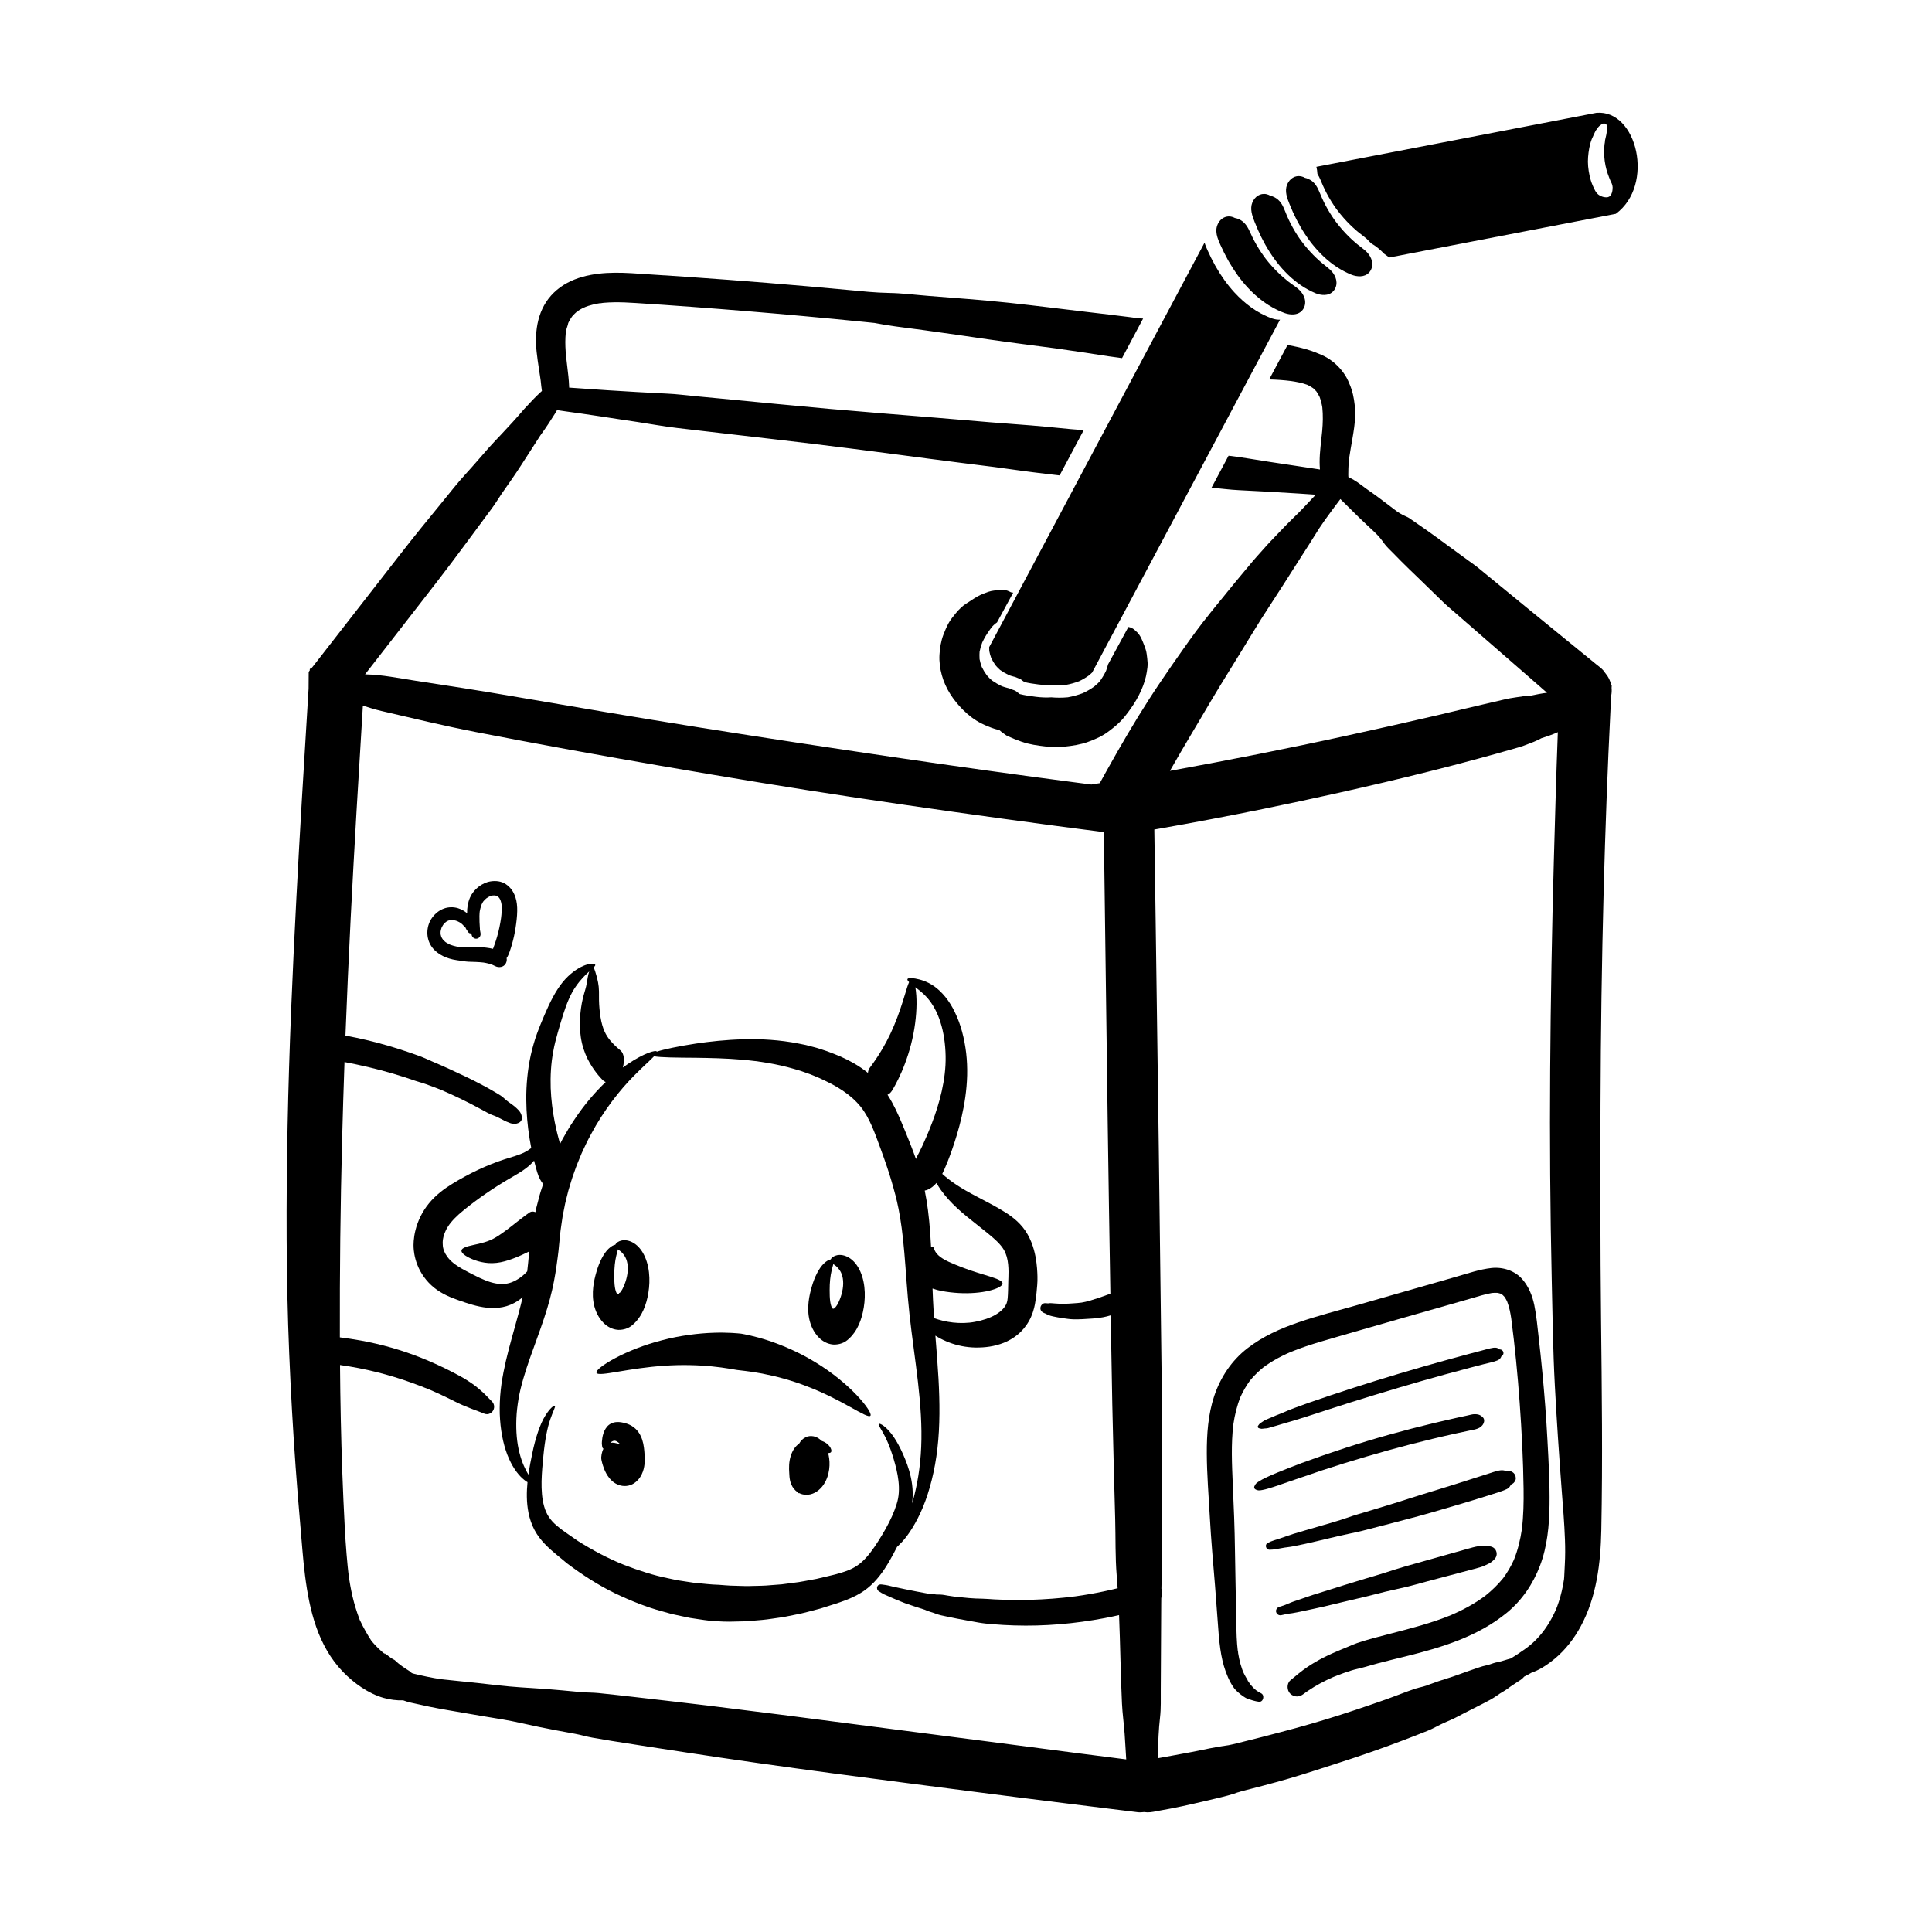 <?xml version="1.0" encoding="UTF-8"?>
<svg width="1200pt" height="1200pt" version="1.1" viewBox="0 0 1200 1200" xmlns="http://www.w3.org/2000/svg">
 <path d="m1000.8 425.81c-0.016-0.082-0.023-0.176-0.043-0.258-0.582-2.824-1.824-5.332-3.715-7.516-0.375-0.543-0.75-1.09-1.176-1.602-1.109-1.332-2.832-2.543-4.266-3.699-1.035-0.84-2.066-1.691-3.102-2.535-1.984-1.617-3.965-3.234-5.949-4.84-3.875-3.16-7.758-6.324-11.633-9.484-7.891-6.426-15.793-12.84-23.648-19.301-7.832-6.418-15.66-12.832-23.492-19.25-1.934-1.59-3.867-3.176-5.801-4.766-1.977-1.617-4.109-3.043-6.16-4.543-4.082-2.977-8.148-5.941-12.227-8.918-4.566-3.332-9.074-6.742-13.715-9.965-2.324-1.617-4.641-3.227-6.965-4.832-1.184-0.816-2.352-1.668-3.551-2.465-1.16-0.773-2.727-1.332-4.043-1.977-0.016-0.016-0.035-0.016-0.043-0.023-1.242-0.699-2.523-1.398-3.676-2.25-1.293-0.949-2.566-1.934-3.852-2.91-2.477-1.867-4.957-3.75-7.434-5.617-1.867-1.41-3.785-2.75-5.699-4.09-0.625-0.441-1.25-0.883-1.875-1.324-2.617-1.84-5.133-4.008-7.934-5.582 0.008-0.008 0.008-0.016 0.008-0.016l0.367 0.184c-0.125-0.066-0.234-0.125-0.359-0.199-1.102-0.602-2.207-1.191-3.324-1.75-0.016-0.457-0.043-0.91-0.051-1.367-0.016-1.25 0.043-2.508 0.059-3.758 0.035-2.148 0.207-4.301 0.465-6.434 0.602-4.16 1.375-8.273 2.074-12.41 0.793-4.641 1.559-9.352 1.676-14.074 0.117-4.383-0.41-8.91-1.352-13.176-0.383-1.75-0.898-3.477-1.566-5.133-0.934-2.309-1.875-4.617-3.227-6.727-2.852-4.457-6.574-8.141-11.109-10.891-2.34-1.426-4.926-2.484-7.484-3.457-1.84-0.707-3.699-1.375-5.602-1.918-3.832-1.09-7.734-1.934-11.648-2.684l-11.41 21.426c4.516 0.109 9.008 0.426 13.484 0.977 3.434 0.5 6.867 1.141 10.125 2.332 1.293 0.617 2.523 1.324 3.699 2.133 0.715 0.641 1.391 1.316 2.023 2.035 0.758 1.102 1.426 2.258 2.008 3.465 0.75 2.059 1.285 4.191 1.648 6.352 0.516 4.898 0.367 9.883-0.074 14.785-0.602 6.484-1.617 12.934-1.59 19.457 0.008 1.477 0.074 2.941 0.207 4.398-6.793-0.984-13.566-2.059-20.352-3.082-7.691-1.16-15.391-2.273-23.051-3.574-4.434-0.75-8.898-1.352-13.367-1.898l-10.566 19.84c5.699 0.535 11.426 1.301 17.148 1.566 12.375 0.559 24.734 1.332 37.102 2.09 3.484 0.215 6.977 0.457 10.465 0.707-1.234 1.324-2.465 2.66-3.715 3.977-3.082 3.285-6.148 6.543-9.41 9.668-3.242 3.109-6.359 6.316-9.449 9.574-3.477 3.668-7.082 7.285-10.375 11.125 0.102-0.109 0.184-0.227 0.285-0.332-2.824 3.176-5.707 6.316-8.391 9.617-5.5 6.543-10.949 13.117-16.316 19.758 0.75-0.891 1.492-1.785 2.234-2.676-4.043 4.832-7.992 9.734-11.918 14.648 0.301-0.367 0.609-0.727 0.91-1.082-5.617 6.816-10.809 14.066-15.918 21.266-4.918 6.934-9.75 13.926-14.508 20.965-9.434 13.957-18.199 28.398-26.566 43.016-2.383 4.148-4.734 8.324-7.059 12.508-1.148 2.066-2.293 4.133-3.426 6.207-0.168 0.309-0.332 0.609-0.5 0.918-1.742 0.293-3.484 0.574-5.227 0.859h-0.008-0.008c-2.91-0.367-5.824-0.75-8.734-1.133-4.898-0.641-9.809-1.293-14.699-1.941-2.359-0.309-4.707-0.617-7.059-0.941-1-0.133-2-0.266-3-0.398-0.668-0.09-1.352-0.176-2.023-0.266-9.992-1.352-19.984-2.715-29.965-4.109-19.773-2.75-39.551-5.59-59.309-8.508-39.324-5.809-78.648-11.773-117.92-18.016-39.465-6.266-78.867-13.008-118.26-19.766-19.742-3.391-39.516-6.441-59.309-9.457-9.941-1.516-19.992-3.625-30.059-3.867-0.266-0.008-0.523-0.008-0.793-0.016 0.074-0.102 0.148-0.191 0.227-0.293 1.785-2.285 3.551-4.574 5.332-6.859l19.324-24.867c6.398-8.242 12.809-16.492 19.207-24.734 6.418-8.258 12.648-16.625 18.875-25.023 3.457-4.684 6.934-9.367 10.398-14.043 1.758-2.391 3.535-4.773 5.309-7.168 2.168-2.934 4.082-6.059 6.102-9.102 4.266-6.109 8.602-12.184 12.602-18.465 3.758-5.918 7.582-11.801 11.398-17.684 0.949-1.352 1.918-2.684 2.859-4.035 0.785-1.117 1.551-2.242 2.285-3.391 1.543-2.418 3.102-4.824 4.648-7.242l-0.668 0.965c0.477-0.727 0.918-1.449 1.352-2.191 1.992 0.309 3.984 0.602 5.977 0.875 3.109 0.449 6.215 0.867 9.324 1.301 7.824 1.109 15.617 2.352 23.426 3.523 7.691 1.16 15.383 2.273 23.051 3.574 8.516 1.449 17.102 2.332 25.676 3.34 31.383 3.684 62.785 7.141 94.125 11.141 17.758 2.258 35.5 4.602 53.242 6.941-1.16-0.16-2.309-0.316-3.457-0.465 13.441 1.809 26.91 3.434 40.367 5.133 10.707 1.457 21.41 3.008 32.141 4.242 2.758 0.316 5.523 0.641 8.285 0.957l2.934-5.523 11.449-21.5 0.582-1.082c-2.625-0.215-5.25-0.367-7.793-0.617-5.5-0.535-10.992-1.059-16.484-1.59-11.207-1.074-22.449-1.727-33.668-2.684-22.207-1.898-44.426-3.734-66.641-5.508-22.234-1.785-44.441-3.758-66.641-5.918-11.227-1.09-22.441-2.191-33.668-3.25-5.5-0.516-10.992-1.035-16.492-1.559-5.707-0.535-11.449-1.301-17.176-1.559-12.375-0.566-24.734-1.34-37.102-2.102-7.984-0.484-15.965-1.141-23.949-1.648l-0.016-0.75c-0.293-8.258-2.008-16.41-2.309-24.668-0.066-1.926-0.082-3.867 0.023-5.793 0.059-0.941 0.125-1.891 0.207-2.824-0.016 0.035-0.016 0.059-0.023 0.09 0.008-0.051 0.016-0.102 0.035-0.141 0 0.016 0 0.035-0.008 0.051 0.484-1.734 0.293-1.449 0.133-0.852 0.016-0.16 0.043-0.309 0.074-0.457 0.266-1.367 0.809-2.684 1.199-4.016-0.125 0.285-0.074-0.34 0.207-0.918 0.016-0.051 0.051-0.102 0.074-0.148-0.074 0.359-0.176 0.715-0.273 1.066 0.059-0.133 0.16-0.465 0.285-1.082 0.199-0.398 0.398-0.801 0.617-1.191 0.477-0.867 1.023-1.684 1.582-2.508 0.207-0.242 0.426-0.492 0.641-0.727 0.676-0.734 1.391-1.434 2.141-2.09-0.016 0.008-0.035 0.016-0.051 0.016 0.043-0.023 0.082-0.059 0.125-0.09 0 0 0.008 0 0.008-0.008 0.102-0.09 0.207-0.168 0.309-0.234 0.09-0.074 0.184-0.148 0.258-0.199 0.984-0.676 2.008-1.285 3.074-1.84 0.75-0.391 3.375-1.184 0.609-0.367 0.992-0.293 1.949-0.75 2.934-1.066 1.949-0.617 3.941-1.102 5.949-1.457 0.398-0.074 0.809-0.148 1.215-0.207h-0.148c0.066 0 0.133-0.008 0.191-0.008-0.016 0-0.023 0.008-0.043 0.008 1.699-0.016 1.441-0.074 0.875-0.074 0.574-0.066 1.148-0.168 1.707-0.207 2.227-0.191 4.441-0.285 6.668-0.309 4.367-0.051 8.727 0.176 13.066 0.449 11.516 0.715 23.023 1.523 34.543 2.375 23.016 1.699 46.016 3.59 69.008 5.691 12.875 1.168 25.758 2.398 38.625 3.699 1.641 0.168 3.285 0.332 4.926 0.5 0.426 0.043 0.859 0.09 1.285 0.133 0.484 0.09 0.965 0.176 1.449 0.266 3.883 0.727 7.734 1.398 11.648 1.898 5.965 0.773 11.934 1.566 17.898 2.367 13.266 1.801 26.516 3.75 39.766 5.676 13.727 1.984 27.484 3.699 41.234 5.523 11.09 1.516 22.16 3.258 33.215 4.949 2.801 0.426 5.648 0.773 8.484 1.176l13.09-24.602c-0.766-0.023-1.535-0.059-2.301-0.125-2.141-0.207-4.273-0.543-6.398-0.809-8.285-1.051-16.582-2.035-24.875-3-16.609-1.941-33.191-4.082-49.809-5.859-16.59-1.758-33.258-2.957-49.883-4.273-8.16-0.641-16.398-1.707-24.582-1.84-8.383-0.141-16.641-1.023-24.992-1.809-33.191-3.117-66.426-5.824-99.684-8.125-8.352-0.582-16.699-1.109-25.051-1.66-6.875-0.449-13.758-1.023-20.66-0.957-13.418 0.141-27.742 2.668-37.742 12.352-10 9.66-12.16 23.566-10.727 36.809 0.383 3.535 0.891 7.051 1.434 10.559 0.215 1.457 0.449 2.934 0.668 4.391 0.109 0.734 0.215 1.465 0.324 2.199 0.043 0.316 0.09 0.633 0.133 0.949v0.043c0.25 2.035 0.383 4.117 0.734 6.141v0.008c-0.34 0.309-0.691 0.617-1.023 0.934-0.859 0.809-1.707 1.625-2.574 2.434-0.09 0.09-0.184 0.176-0.273 0.258 0.09-0.082 0.184-0.16 0.273-0.234-0.008 0.008-0.008 0.016-0.008 0.023-1.332 1.25-2.551 2.609-3.809 3.941-1.215 1.301-2.457 2.566-3.633 3.891-2.391 2.707-4.691 5.484-7.16 8.125-2.449 2.648-4.898 5.293-7.367 7.941-2.449 2.641-5.008 5.199-7.391 7.918-4.766 5.418-9.434 10.926-14.309 16.25-4.891 5.324-9.352 11.016-13.91 16.617-4.566 5.602-9.133 11.199-13.699 16.801-4.574 5.602-9.023 11.293-13.477 17-8.891 11.426-17.773 22.832-26.668 34.258-8.891 11.426-17.785 22.84-26.668 34.266-0.492 0.625-0.992 1.25-1.492 1.875-0.176-0.008-0.352-0.023-0.523-0.035-0.148 0.176-0.309 0.359-0.449 0.543l0.043-0.566c-0.016 0.125-0.023 0.242-0.035 0.367-0.008 0.066-0.008 0.148-0.016 0.215-0.016 0.273-0.035 0.551-0.051 0.816-0.066 0.09-0.141 0.176-0.207 0.266-0.148 0.191-0.285 0.375-0.426 0.566 0 0-0.008 0.008 0 0.016-0.016 3.441-0.043 6.875-0.066 10.316v0.043l-0.043 0.707c-0.133 2.168-0.266 4.324-0.398 6.492-2.516 40.801-4.984 81.609-7.117 122.43-2.457 47.102-4.543 94.215-5.477 141.38-0.949 47.316-0.977 94.648 0.992 141.94 0.977 23.434 2.285 46.867 3.977 70.273 0.852 11.816 1.801 23.625 2.852 35.418 0.957 10.742 1.648 21.516 3 32.207 2.734 21.633 7.977 43.785 23.625 59.941 6.715 6.941 15.734 13.434 25.141 16.102 3.949 1.125 8.082 1.66 12.184 1.523h0.008c1.543 0.559 3.066 1.074 4.676 1.418 3.891 0.824 7.766 1.742 11.66 2.551 7.508 1.543 15.109 2.734 22.66 4.066 7.559 1.34 15.141 2.551 22.727 3.816 7.535 1.266 15 3.102 22.484 4.648 7.508 1.559 15.043 2.926 22.59 4.301 3.625 0.66 7.117 1.758 10.75 2.383 3.934 0.668 7.867 1.375 11.809 2.008 14.875 2.391 29.773 4.625 44.668 6.918 61.699 9.516 123.68 17.293 185.58 25.309 17.117 2.215 34.242 4.359 51.359 6.484 8.559 1.066 17.125 2.125 25.684 3.184 4.285 0.523 8.559 1.051 12.84 1.574 0.59 0.074 1.184 0.148 1.773 0.215 1.543 0.199 3.102 0.383 4.648 0.574 1.418 0.176 2.859 0.148 4.285-0.059 0.742 0.102 1.449 0.168 2.074 0.176 2.434 0.035 5.008-0.609 7.441-1.051 2.391-0.434 4.785-0.867 7.176-1.316 4.625-0.867 9.215-1.898 13.809-2.934 4.59-1.035 9.176-2.102 13.75-3.199 5.102-1.234 10.273-2.41 15.16-4.34-0.508 0.215-1.016 0.434-1.523 0.641 2.625-1.023 5.383-1.602 8.109-2.301 2.648-0.676 5.301-1.367 7.941-2.066 5.359-1.426 10.727-2.867 16.043-4.426 10.66-3.117 21.191-6.625 31.758-10.023 10.418-3.359 20.785-6.898 31.059-10.684 5.285-1.941 10.543-3.941 15.793-5.984 2.551-0.992 5.102-1.992 7.641-3.016 3.484-1.41 6.66-3.359 10.09-4.875 2.832-1.25 5.715-2.426 8.441-3.891 2.727-1.465 5.484-2.859 8.25-4.25 2.699-1.359 5.383-2.742 8.074-4.117 2.676-1.367 5.508-2.852 8-4.625-0.051 0.035-0.09 0.074-0.141 0.109 1.34-1.023 2.727-1.867 4.191-2.707 1.484-0.852 2.84-1.832 4.176-2.875 1.492-1 2.977-2.016 4.484-3 1.207-0.793 2.543-1.523 3.551-2.559 0.059-0.059 0.449-0.5 0.742-0.809 0.148-0.074 0.301-0.16 0.449-0.234 1.41-0.715 2.801-1.426 4.141-2.227 1.035-0.359 2.066-0.766 3.125-1.25 4.109-1.883 7.773-4.516 11.25-7.383 6.648-5.508 12.082-12.59 16.176-20.168 9.824-18.207 12.34-39.207 12.75-59.582 0.883-43.793 0.316-87.668-0.16-131.45-0.484-44.398-0.484-88.816-0.332-133.23 0.16-44.199 0.785-88.41 1.957-132.58 1.008-37.824 2.391-75.633 4.285-113.43 0.125-2.609 0.266-5.207 0.398-7.809 0.316-1.566 0.391-3.148 0.242-4.75 0.023-0.516 0.051-1.035 0.082-1.551-0.078 0.047-0.172 0.066-0.27 0.082zm-627.43-237.54c-0.25 0.023-0.508 0.051-0.758 0.059 0.016-0.008 0.035-0.008 0.059-0.008 0.207-0.031 0.473-0.051 0.699-0.051zm-21.801 17.617c-0.035 0.258-0.074 0.508-0.125 0.758 0.008-0.059 0.008-0.117 0.008-0.176 0.027-0.188 0.066-0.398 0.117-0.582zm393.94 240.73c4.09-7 8.234-13.984 12.457-20.91 4.258-6.977 8.559-13.926 12.859-20.875 4.227-6.832 8.34-13.742 12.633-20.543 4.352-6.891 8.926-13.66 13.285-20.543 4.293-6.773 8.602-13.523 12.934-20.266 2.199-3.426 4.434-6.816 6.543-10.293 2.125-3.484 4.316-6.859 6.691-10.176 3.148-4.391 6.367-8.734 9.625-13.043 0.41 0.426 0.832 0.84 1.266 1.266 2.215 2.16 4.418 4.324 6.602 6.516 4.293 4.309 8.758 8.434 13.184 12.602 1.266 1.184 2.418 2.391 3.535 3.715 1.133 1.359 2.148 2.801 3.184 4.234-0.051-0.074-0.09-0.148-0.148-0.227 1.465 1.891 3.285 3.543 4.949 5.242 1.699 1.734 3.398 3.457 5.102 5.191 3.398 3.465 6.957 6.793 10.441 10.176 3.484 3.391 6.977 6.785 10.457 10.168 1.707 1.648 3.398 3.309 5.109 4.965 2.574 2.5 5.34 4.793 8.043 7.148 14.785 12.84 29.559 25.691 44.309 38.574 4.109 3.59 8.207 7.176 12.316 10.758-3.477 0.383-6.891 1.125-10.332 1.824-1.215 0.035-2.418 0.059-3.641 0.227-1.758 0.234-3.508 0.516-5.266 0.766-2.465 0.34-4.84 0.766-7.258 1.332-4.566 1.066-9.125 2.125-13.691 3.184-9.34 2.141-18.648 4.449-27.984 6.633-18.668 4.359-37.383 8.535-56.109 12.633-36.5 8-73.176 15.215-109.94 21.91 2.148-3.758 4.309-7.508 6.477-11.258 4.039-7.012 8.273-13.93 12.371-20.93zm-77.691 642.12c-15.293-1.992-30.566-4.023-45.859-5.977-30.266-3.875-60.523-7.793-90.785-11.758-30.535-4-61.082-7.926-91.648-11.66-14.949-1.824-29.934-3.477-44.891-5.227-7.633-0.891-15.266-1.742-22.91-2.523-3.668-0.375-7.324-0.258-10.992-0.602-3.965-0.367-7.934-0.742-11.91-1.109-8.535-0.793-17.102-1.285-25.648-1.859-8.574-0.566-17.102-1.617-25.648-2.574-5.809-0.641-11.625-1.242-17.449-1.816-1.977-0.199-3.941-0.398-5.91-0.602-5.891-0.883-11.742-2.133-17.523-3.543-0.832-0.207-1.41-0.641-1.785-1.191-0.023-0.016-0.051-0.023-0.074-0.043-3.465-2.199-6.785-4.316-9.648-7.141-0.734-0.398-1.465-0.809-2.191-1.242-0.734-0.441-3.699-3.043-4.707-3.207 0.625 0.125 1.559 1.383 0.293 0.316-0.133-0.109-0.266-0.215-0.391-0.324 0.035 0 0.066 0 0.102 0.008-0.035-0.008-0.066-0.008-0.102-0.008h-0.008c-0.207-0.176-0.426-0.352-0.633-0.535-0.91-0.773-1.793-1.582-2.648-2.418-1.391-1.359-2.684-2.801-3.949-4.273-0.023-0.023-0.043-0.043-0.059-0.066-0.082-0.125-0.191-0.285-0.316-0.477-0.582-0.84-1.125-1.727-1.648-2.609-1.242-2.09-2.457-4.215-3.582-6.375-0.477-0.918-0.941-1.852-1.375-2.793-0.109-0.234-0.293-0.559-0.465-0.891-0.043-0.133-0.102-0.34-0.227-0.66-1.727-4.574-3.16-9.207-4.273-13.965-0.516-2.227-0.965-4.465-1.375-6.707-0.227-1.215-0.426-2.434-0.617-3.648-0.082-0.523-0.16-1.051-0.234-1.566-0.016-0.082-0.043-0.273-0.066-0.5-0.066-0.602-0.301-2.383-0.34-2.742-0.141-1.234-0.273-2.465-0.398-3.699-0.25-2.457-0.465-4.926-0.668-7.383-0.449-5.508-0.832-11.016-1.117-16.535-0.609-11.383-1.109-22.785-1.523-34.176-0.809-22.258-1.266-44.523-1.426-66.801 0.082 0.008 0.168 0.016 0.25 0.035 15.133 2.125 30.109 5.875 44.477 11.074 3.84 1.391 7.668 2.84 11.441 4.41 3.59 1.543 7.141 3.176 10.641 4.91 4.09 2.035 8.199 4.184 12.484 5.766 1.441 0.625 2.883 1.207 4.375 1.727 1.117 0.383 2.227 0.809 3.316 1.25 0.543 0.242 1.09 0.434 1.641 0.66 0.324 0.133 1.574 0.676 0.25 0.09 1.117 0.492 2.301 0.859 3.523 0.457 0.965-0.309 1.758-0.832 2.375-1.641 1.375-1.773 1.273-4.398-0.359-6.008-2.566-2.543-4.957-5.391-7.832-7.574 0.441 0.34 0.891 0.684 1.332 1.023-1.691-1.34-3.266-2.785-5.035-4.043-1.359-0.965-2.758-1.875-4.16-2.773-2.715-1.75-5.602-3.25-8.465-4.742-6.367-3.316-12.91-6.316-19.566-8.984-12.207-4.891-24.891-8.492-37.824-10.852-4.301-0.785-8.633-1.41-12.965-1.965-0.117-40.875 0.34-81.758 1.398-122.62 0.418-16.133 0.918-32.266 1.484-48.398 4.891 0.926 9.766 1.957 14.617 3.102 10.016 2.352 19.91 5.242 29.617 8.641 1.367 0.477 2.766 0.832 4.148 1.25 1.383 0.426 2.734 0.949 4.09 1.441 2.543 0.934 5.09 1.859 7.59 2.883 8.477 3.633 16.773 7.66 24.867 12.082 2.727 1.492 5.477 3.148 8.441 4.09 1.215 0.535 2.434 1.082 3.609 1.699 0.75 0.391 1.484 0.793 2.234 1.184 0.957 0.5 1.984 0.867 2.992 1.266 0.434 0.191 0.867 0.375 1.324 0.484 0.574 0.141 1.266 0.168 1.875 0.25 0.859 0.117 1.609-0.133 2.383-0.418 1.293-0.465 2.449-1.633 2.375-3.117-0.016-0.258-0.023-0.516-0.051-0.773-0.109-1.059-0.434-1.949-0.984-2.84-0.648-1.051-1.477-1.809-2.352-2.641-1.492-1.434-3.266-2.582-4.941-3.801-0.352-0.273-0.699-0.559-1.051-0.832-0.727-0.566-1.367-1.184-2.059-1.793-1.625-1.434-3.66-2.492-5.508-3.617-2.949-1.801-6.023-3.41-9.082-5.023-6.168-3.258-12.484-6.16-18.809-9.09-3.516-1.633-7.066-3.184-10.648-4.691-2.609-1.125-5.16-2.352-7.824-3.332-2.191-0.816-4.398-1.602-6.617-2.359-4.426-1.516-8.891-2.934-13.383-4.234-8.648-2.508-17.398-4.609-26.258-6.215 0.934-24.285 2.016-48.566 3.242-72.832 2.227-44.059 4.875-88.102 7.582-132.13 3.832 1.242 7.691 2.441 11.641 3.359 19.391 4.516 38.793 9.207 58.352 13.016 39.184 7.633 78.457 14.734 117.8 21.508 39.352 6.785 78.715 13.309 118.21 19.234 40.566 6.09 81.191 11.816 121.85 17.234 0.492 0.066 0.984 0.125 1.477 0.191v0.008c10.301 1.367 20.602 2.715 30.898 4.035 0.016 1.215 0.035 2.434 0.043 3.641 0.148 11.449 0.309 22.898 0.457 34.352 0.625 47.242 1.25 94.484 1.883 141.71 0.477 35.66 1.082 71.309 1.676 106.96-2.668 1.043-5.359 1.965-8.082 2.867-3.215 1.066-6.449 2.133-9.809 2.668-1.66 0.207-3.316 0.367-4.992 0.457-1.977 0.109-3.941 0.301-5.926 0.309-1.926 0.008-3.84-0.066-5.758-0.227-0.949-0.082-1.898-0.176-2.859-0.191-0.332-0.008-0.668 0.051-0.992 0.109-0.133 0.008-0.34 0.023-0.426 0.023-0.508-0.008-1.035-0.074-1.543-0.117-1.543-0.133-2.867 1.285-3.059 2.699-0.227 1.648 0.773 2.816 2.234 3.418 0.242 0.102 0.492 0.199 0.734 0.301 0.059 0.023 0.117 0.043 0.168 0.066 0.043 0.102 2.059 1.008 1.75 0.891 0.949 0.352 1.918 0.617 2.898 0.84 1.867 0.418 3.758 0.758 5.648 1.035 2.25 0.324 4.582 0.715 6.859 0.773 1.934 0.051 3.859 0.023 5.793-0.082 4.285-0.234 8.559-0.426 12.793-1.191 1.609-0.293 3.207-0.707 4.785-1.199 0.109 6.617 0.215 13.242 0.324 19.859 0.383 23.625 0.832 47.242 1.477 70.852 0.316 12.051 0.641 24.102 0.965 36.16 0.309 11.508-0.016 23.242 0.934 34.707 0.215 2.641 0.41 5.285 0.582 7.926-5.684 1.398-11.418 2.609-17.191 3.617-3 0.523-6.008 0.984-9.023 1.41-9.418 1.215-18.91 1.918-28.398 2.191-4.91 0.141-9.816 0.141-14.727 0.008-2.5-0.066-5-0.176-7.5-0.316-2.398-0.133-4.793-0.375-7.191-0.418-2.801-0.043-5.574-0.141-8.359-0.391-1.391-0.125-2.785-0.258-4.168-0.41-1.25-0.133-2.5-0.184-3.75-0.324-1.691-0.234-3.375-0.484-5.059-0.758-1.492-0.242-3.008-0.582-4.516-0.648-0.949-0.043-1.918-0.008-2.867-0.074-0.508-0.074-1.016-0.148-1.523-0.234-0.785-0.125-1.574-0.266-2.367-0.273-0.352-0.008-0.699 0-1.051-0.008-4.691-0.785-9.324-1.793-13.984-2.691-2.457-0.477-4.898-1.051-7.359-1.559-1.227-0.25-2.434-0.582-3.648-0.867-0.457-0.109-0.852-0.184-1.332-0.25-0.16-0.016-0.398-0.051-0.449-0.059-0.91-0.133-1.266-0.176-2.102-0.293-1.141-0.16-2.25 0.176-2.715 1.332-0.434 1.074-0.051 2.25 0.941 2.875 1.074 0.676 2.148 1.418 3.309 1.949 0.742 0.34 1.492 0.676 2.25 0.992 0.109 0.043 0.852 0.375 0.625 0.266 0.215 0.102 0.426 0.199 0.641 0.301 2.516 1.16 5.09 2.176 7.66 3.207 0.215 0.082 0.426 0.176 0.641 0.258 0.383 0.184 0.773 0.34 1.184 0.465 0.566 0.199 1.141 0.391 1.707 0.582 1.234 0.418 2.465 0.852 3.699 1.266 2.301 0.785 4.641 1.449 6.934 2.25 1.074 0.5 2.16 0.941 3.309 1.273 1.168 0.332 2.293 0.691 3.418 1.141 2.16 0.859 4.398 1.266 6.668 1.734 4.398 0.898 8.785 1.84 13.215 2.566 2.258 0.367 4.492 0.816 6.742 1.215 2.852 0.508 5.715 0.773 8.602 1.008 4.492 0.375 9 0.633 13.508 0.773 18.867 0.59 37.742-1.066 56.285-4.574 2.957-0.559 5.898-1.176 8.832-1.84 0.75 18.293 0.941 36.625 1.801 54.898 0.301 6.398 1.207 12.602 1.648 18.793 0.383 5.309 0.641 10.633 0.992 15.941-2.934-0.367-5.859-0.75-8.785-1.133-7.625-0.941-15.27-1.934-22.91-2.926zm304.12-117.14c-0.133 2.5-0.199 5.008-0.367 7.516-0.043 0.566-0.066 1.141-0.125 1.707-0.016 0.066-0.016 0.141-0.035 0.234-0.184 1.352-0.426 2.691-0.691 4.023-0.852 4.352-2.008 8.633-3.551 12.793-0.891 2.391-2.691 6.207-4.727 9.625-3.699 6.199-8.426 11.793-14.207 16.016-0.332 0.242-0.668 0.484-1 0.727-2.883 2.066-5.785 4.023-8.832 5.824-0.043 0.023-0.082 0.059-0.133 0.082-1.176 0.285-2.324 0.648-3.535 1.023-1.5 0.457-3.016 0.934-4.566 1.215-1.734 0.309-3.309 0.883-4.965 1.457-1.441 0.5-2.918 0.699-4.367 1.117-1.582 0.457-3.148 1.043-4.715 1.559-6.168 2.016-12.184 4.492-18.398 6.34-3.125 0.934-6.168 2.023-9.234 3.141-1.484 0.543-2.977 1.16-4.5 1.566-1.602 0.434-3.258 0.734-4.824 1.258-6.184 2.074-12.242 4.566-18.391 6.75-6.16 2.184-12.34 4.301-18.535 6.375-12.324 4.133-24.734 7.949-37.273 11.367-7.043 1.918-14.102 3.766-21.16 5.59-3.535 0.91-7.074 1.801-10.617 2.668-3.324 0.816-6.66 1.727-10.016 2.391-7.766 0.992-15.434 2.773-23.117 4.266-6.977 1.352-13.965 2.559-20.949 3.852 0.023-0.984 0.059-1.965 0.082-2.957 0.215-7.477 0.457-14.949 1.324-22.367 0.668-5.691 0.41-11.633 0.457-17.352 0.059-6.266 0.066-12.543 0.102-18.801 0.059-11.566 0.125-23.133 0.184-34.707 0.008-1.117 0.016-2.227 0.035-3.34 0.633-1.625 0.824-3.609 0.316-5.191-0.066-0.207-0.141-0.398-0.227-0.602 0.176-9.008 0.484-17.992 0.465-27.023-0.016-11.566-0.016-23.133-0.035-34.707-0.016-23.625-0.035-47.242-0.316-70.852-1.109-94-2.324-187.99-3.691-281.99-0.25-17.125-0.492-34.25-0.75-51.375-0.023-1.867-0.059-3.727-0.082-5.582 0.809-0.141 1.617-0.285 2.418-0.426 21.84-3.824 43.617-7.965 65.34-12.391 15.715-3.207 31.41-6.566 47.066-10.059 37.383-8.352 74.641-17.492 111.44-28.16 2.168-0.625 4.234-1.398 6.316-2.227 1.043-0.418 2.09-0.809 3.133-1.215 1.707-0.668 3.168-1.434 4.684-2.227 1.766-0.582 3.551-1.168 5.309-1.793 1.684-0.602 3.316-1.242 4.918-1.977-1.008 26.551-1.742 53.109-2.477 79.641-1.199 43.34-1.977 86.699-2.285 130.06-0.316 43.582 0.008 87.141 0.977 130.71 0.484 21.766 0.766 43.602 1.926 65.352 1.148 21.582 2.609 43.141 4.234 64.699 0.785 10.367 1.691 20.75 2.051 31.148 0.195 5.102 0.195 10.176-0.082 15.227z"/>
 <path d="m618.43 387.2c0.273-0.199 0.559-0.398 0.832-0.602l10.035-18.465c-0.043-0.016-0.09-0.023-0.141-0.035-0.426-0.082-0.84-0.148-1.266-0.227-0.758-0.426-1.551-0.801-2.391-1.066-1.301-0.41-3.074-0.426-4.477-0.324-2.383 0.168-4.75 0.309-7.035 1.066-2.301 0.773-4.602 1.691-6.734 2.84-1.477 0.793-2.816 1.75-4.215 2.641-2.082 1.332-4.227 2.59-6.035 4.285-1.215 1.133-2.352 2.34-3.391 3.633-1.609 1.965-3.227 3.91-4.441 6.133-1.242 2.273-2.266 4.684-3.191 7.102-1.508 3.984-2.227 8.324-2.457 12.559-0.227 4.215 0.352 8.59 1.477 12.648 2.301 8.332 7.141 15.551 13.285 21.633 3.332 3.309 7.125 6.25 11.375 8.352 2.641 1.309 5.398 2.457 8.227 3.352 0.898 0.293 1.809 0.484 2.742 0.633 1.102 1.09 2.383 1.949 3.66 2.883 0.441 0.324 0.852 0.625 1.352 0.852 2.91 1.34 5.898 2.566 8.941 3.617 4.852 1.684 9.867 2.367 14.977 2.949 3.816 0.441 7.668 0.484 11.492 0.102 5.035-0.508 9.957-1.258 14.715-2.957 4.617-1.66 8.875-3.566 12.773-6.492 3.633-2.727 6.992-5.457 9.832-8.984 5.516-6.832 10.176-14.191 12.715-22.625 0.523-1.758 0.941-3.559 1.215-5.375 0.293-1.898 0.602-3.734 0.5-5.641-0.043-0.91-0.125-1.809-0.234-2.715-0.227-1.766-0.359-3.602-0.883-5.316-0.273-0.898-0.574-1.785-0.918-2.641-1.148-2.91-2.227-6.148-4.516-8.367-0.008-0.008-0.016-0.016-0.023-0.023-0.266-0.25-0.551-0.484-0.84-0.707l-0.051-0.051c0.051 0.043 0.102 0.082 0.16 0.125-0.16-0.168-0.316-0.324-0.477-0.484-1.125-1.133-2.602-1.84-4.16-2.102l-12.609 23.227c-0.375 1.332-0.758 2.676-1.25 3.992-1.109 2.293-2.418 4.484-3.91 6.559-0.41 0.449-0.84 0.898-1.293 1.316-0.699 0.676-1.426 1.316-2.168 1.926-2.234 1.59-4.625 2.984-7.133 4.133-3 1.109-6.09 1.977-9.25 2.535-3.426 0.316-6.852 0.34-10.273 0.023-3.09 0.234-6.309 0.066-9.551-0.324-3.398-0.41-6.793-0.898-10.102-1.715-0.352-0.359-0.75-0.676-1.215-0.918-0.84-0.816-1.832-1.391-2.977-1.699-0.602-0.293-1.227-0.535-1.859-0.758-0.168-0.059-0.332-0.117-0.5-0.176-0.418-0.133-0.852-0.215-1.273-0.324-1.066-0.266-2.102-0.602-3.125-0.957-2.168-1.023-4.266-2.242-6.242-3.602-1.148-0.977-2.227-2.066-3.207-3.215-1.191-1.648-2.25-3.375-3.141-5.199-0.582-1.582-1.023-3.191-1.352-4.84-0.066-0.891-0.09-1.785-0.074-2.676 0.008-0.66 0.035-1.316 0.09-1.965 0.375-1.949 0.934-3.852 1.641-5.699 1.375-2.891 3.023-5.684 5-8.199-0.602 0.758-1.191 1.508-1.793 2.266 0.965-1.215 1.859-2.477 2.773-3.727 0.711-0.805 1.52-1.52 2.363-2.188z"/>
 <path d="m671.25 295.18-38.617 72.535-8.734 16.398-9.508 17.852c-0.016 0.793 0.008 1.582 0.066 2.375 0.285 1.457 0.668 2.891 1.176 4.301 0.773 1.617 1.691 3.148 2.734 4.617 0.859 1.023 1.793 1.984 2.801 2.852 1.715 1.207 3.543 2.285 5.434 3.199 0.891 0.316 1.793 0.617 2.715 0.852 0.367 0.09 0.75 0.176 1.109 0.285 0.148 0.051 0.285 0.102 0.434 0.148 0.551 0.199 1.09 0.418 1.617 0.668 1 0.285 1.859 0.785 2.59 1.516 0.41 0.207 0.75 0.492 1.059 0.809 2.883 0.727 5.832 1.16 8.801 1.523 2.824 0.34 5.625 0.5 8.316 0.285 2.984 0.273 5.965 0.258 8.941-0.023 2.75-0.492 5.441-1.266 8.059-2.25 2.184-1.023 4.266-2.258 6.207-3.676 0.648-0.543 1.285-1.109 1.891-1.707l5.609-10.535 10.984-20.625 45.191-84.867 10.707-20.09 44.215-83.043c-0.785 0.023-1.566-0.043-2.367-0.148-1.785-0.258-3.426-0.898-5.066-1.602-1.566-0.668-3.109-1.41-4.609-2.215-4.051-2.199-7.832-4.941-11.285-8.043-1.742-1.559-3.398-3.207-4.977-4.918-4.484-4.875-8.309-10.309-11.59-16.051-0.176-0.316-0.352-0.625-0.535-0.941-1.691-3.016-3.207-6.125-4.625-9.285-0.668-1.477-1.352-3.043-1.832-4.641l-65.457 122.93z"/>
 <path d="m991.54 70.082-173.9 33.535c0.332 1.398 0.582 2.824 0.625 4.266 0.016 0.066 0.043 0.133 0.059 0.199 1.426 2.227 2.316 4.832 3.383 7.215 1.477 3.301 3.168 6.5 5.066 9.574 0.508 0.809 1.023 1.625 1.559 2.418 0.242 0.367 0.484 0.727 0.734 1.082 0.125 0.176 0.25 0.359 0.375 0.535 0 0.008 0.191 0.273 0.266 0.383 0.102 0.141 0.332 0.449 0.367 0.508 0.109 0.141 0.207 0.285 0.316 0.426 0.258 0.34 0.523 0.691 0.793 1.035 0.535 0.691 1.074 1.375 1.633 2.043 2.324 2.824 4.84 5.492 7.523 7.984 0.699 0.648 1.418 1.285 2.141 1.91 0.168 0.148 0.332 0.285 0.5 0.426 0.043 0.043 0.176 0.141 0.25 0.207 0.301 0.25 0.602 0.5 0.91 0.742 1.566 1.25 3.199 2.418 4.699 3.742 0.566 0.508 1.109 1.066 1.602 1.676 0.449 0.352 0.852 0.75 1.234 1.176 3.074 1.75 5.707 4.016 8.148 6.523 1.008 0.773 2.035 1.523 3.082 2.25l140.71-27.133c24.301-17.848 13.301-64.906-12.074-62.723zm9.625 49.625c-0.324 0.977-0.75 1.867-1.684 2.418-1 0.582-2.008 0.457-3.09 0.301-1.051-0.148-2.066-0.617-2.992-1.141-2.125-1.227-3.215-3.941-4.16-6.109-0.859-1.977-1.484-4.008-1.934-6.117-0.816-3.793-1.25-7.684-0.918-11.551 0.316-3.766 0.918-7.574 2.293-11.109 0 0 0.008-0.008 0.008-0.016v-0.008c0.008-0.016 0.016-0.016 0.016-0.035 0.09-0.215 0.477-1.168 0.523-1.215-0.008 0.043-0.043 0.168-0.133 0.41 0.168-0.426 0.367-0.859 0.543-1.266 0.168-0.367 0.332-0.742 0.508-1.109 0.332-0.727 0.668-1.492 1.09-2.184 0.234-0.383 0.535-0.75 0.832-1.082 0.016-0.016 0.023-0.035 0.043-0.043 0.008-0.016 0.016-0.035 0.035-0.051 0.309-0.484 0.641-1.016 1.074-1.383 0.016-0.016 0.293-0.234 0.457-0.367 0.008 0 0.008-0.008 0.016-0.008 0.023-0.016 0.043-0.043 0.066-0.059 0.016-0.016 0.023-0.016 0.043-0.035 0.227-0.176 0.449-0.34 0.684-0.516 0.383-0.285 0.773-0.449 1.215-0.641 0.941-0.391 2.34 0.426 2.5 1.426 0.176 1.09 0.199 2.375-0.066 3.449-0.051 0.191-0.09 0.398-0.168 0.582-0.023 0.066-0.043 0.109-0.066 0.141-0.082 0.648-0.176 1.273-0.34 1.91-0.234 0.875-0.449 1.758-0.609 2.66-0.016 0.102-0.043 0.207-0.051 0.316 0 0.023 0.008 0.082 0 0.191-0.023 0.707-0.184 1.434-0.301 2.133-0.016 0.176-0.043 0.352-0.059 0.523-0.051 0.492-0.082 0.977-0.09 1.465-0.016 0.898-0.09 1.801-0.102 2.707-0.023 1.793 0.102 3.574 0.324 5.352 0.09 0.699 0.191 1.391 0.285 2.082-0.066-0.477-0.125-0.941-0.191-1.418 0.484 3.441 1.391 6.801 2.734 10.008-0.191-0.449-0.383-0.91-0.574-1.367 0.418 0.984 0.793 1.984 1.191 2.957 0.668 1.426 1.457 2.84 1.508 4.426 0.012 1.121-0.113 2.312-0.461 3.371z"/>
 <path d="m758.02 152.1c1.426 3.148 2.934 6.266 4.625 9.285 0.176 0.316 0.352 0.625 0.535 0.941 3.293 5.742 7.109 11.184 11.59 16.051 1.566 1.707 3.234 3.359 4.977 4.918 3.449 3.102 7.227 5.84 11.285 8.043 1.5 0.809 3.043 1.543 4.609 2.215 1.641 0.699 3.293 1.352 5.066 1.602 0.801 0.117 1.582 0.176 2.367 0.148 1.199-0.035 2.375-0.258 3.516-0.801 1.824-0.859 3.176-2.508 3.75-4.434 0.727-2.359 0.25-4.727-0.867-6.793-0.816-1.516-1.984-2.883-3.293-3.957-0.375-0.309-0.75-0.609-1.141-0.91-1.215-0.918-2.465-1.758-3.691-2.668-0.316-0.234-0.625-0.465-0.934-0.707-0.074-0.059-0.207-0.148-0.258-0.191-0.168-0.141-0.34-0.273-0.508-0.41-0.75-0.602-1.484-1.215-2.207-1.84-2.766-2.391-5.375-4.965-7.809-7.699-0.574-0.648-1.141-1.316-1.699-1.984-0.199-0.234-0.391-0.477-0.59-0.727-0.082-0.09-0.16-0.191-0.234-0.285-0.109-0.133-0.215-0.273-0.324-0.41-0.043-0.051-0.285-0.359-0.398-0.5-0.082-0.102-0.285-0.367-0.285-0.367-0.133-0.176-0.258-0.34-0.391-0.523-0.258-0.34-0.523-0.691-0.773-1.051-0.559-0.773-1.109-1.566-1.633-2.359-2.008-3.008-3.824-6.148-5.418-9.391-1.648-3.375-2.934-7.227-5.965-9.676-1.41-1.133-3.125-1.926-4.891-2.227-0.758-0.41-1.566-0.707-2.426-0.859-2.523-0.426-4.758 0.434-6.391 2.043-0.965 0.949-1.715 2.168-2.199 3.551-0.852 2.434-0.559 4.926 0.168 7.324 0.488 1.605 1.164 3.172 1.836 4.648z"/>
 <path d="m783.44 147.33c3.102 6.242 6.809 12.199 11.266 17.566 4.426 5.316 9.668 10.141 15.59 13.742 1.457 0.883 2.957 1.699 4.492 2.441 1.609 0.785 3.215 1.508 4.984 1.852 2.008 0.391 3.984 0.434 5.91-0.359 1.867-0.766 3.293-2.352 3.977-4.234 1.449-4.035-0.676-8.25-3.633-10.949-1.484-1.352-3.102-2.535-4.648-3.809-0.301-0.25-0.602-0.5-0.898-0.75-0.074-0.066-0.199-0.168-0.242-0.207-0.168-0.141-0.324-0.285-0.492-0.434-0.715-0.633-1.426-1.285-2.117-1.941-2.648-2.523-5.125-5.227-7.418-8.074-0.543-0.684-1.082-1.367-1.602-2.066-0.258-0.352-0.516-0.699-0.773-1.051-0.102-0.141-0.207-0.285-0.309-0.426-0.043-0.059-0.266-0.367-0.367-0.516-0.074-0.117-0.285-0.398-0.266-0.383-0.125-0.184-0.242-0.359-0.367-0.543-0.242-0.359-0.484-0.727-0.715-1.09-0.523-0.801-1.023-1.617-1.523-2.441-1.859-3.102-3.508-6.324-4.941-9.648-1.484-3.457-2.574-7.367-5.484-9.949-1.352-1.199-3.023-2.082-4.773-2.465-0.742-0.441-1.535-0.785-2.383-0.977-3.977-0.875-7.383 1.535-8.859 5.16-1.617 3.984-0.074 8.293 1.41 12.051 1.285 3.219 2.641 6.402 4.184 9.5z"/>
 <path d="m805.27 136.31c3.184 6.199 6.965 12.109 11.508 17.398 4.5 5.258 9.809 10.008 15.785 13.523 1.477 0.867 2.984 1.66 4.523 2.383 1.516 0.715 3.043 1.375 4.684 1.715 0.109 0.035 0.215 0.051 0.324 0.066 2.016 0.359 3.992 0.367 5.91-0.441 0.691-0.293 1.309-0.699 1.859-1.191h0.008c0.934-0.832 1.641-1.91 2.051-3.102 1.398-4.051-0.785-8.234-3.785-10.898-1.5-1.324-3.133-2.492-4.699-3.742-0.309-0.242-0.609-0.492-0.91-0.742-0.074-0.066-0.207-0.168-0.25-0.207-0.168-0.141-0.332-0.285-0.5-0.426-0.727-0.625-1.434-1.258-2.141-1.91-2.691-2.492-5.199-5.16-7.523-7.984-0.559-0.668-1.109-1.352-1.633-2.043-0.266-0.34-0.535-0.691-0.793-1.035-0.102-0.141-0.207-0.285-0.316-0.426-0.043-0.059-0.266-0.367-0.367-0.508-0.074-0.109-0.266-0.375-0.266-0.383-0.125-0.176-0.258-0.352-0.375-0.535-0.25-0.367-0.492-0.727-0.734-1.082-0.535-0.793-1.051-1.602-1.559-2.418-1.898-3.074-3.59-6.273-5.066-9.574-1.535-3.434-2.684-7.332-5.617-9.883-0.516-0.449-1.074-0.84-1.668-1.184h-0.008c-0.977-0.566-2.043-0.992-3.133-1.215-0.742-0.434-1.543-0.758-2.391-0.941-3.84-0.793-7.109 1.457-8.617 4.883-0.059 0.125-0.117 0.258-0.168 0.391-1.559 4 0.043 8.293 1.574 12.023 1.305 3.246 2.711 6.406 4.293 9.488z"/>
 <path d="m557.19 960.76c0.215-0.184 0.434-0.375 0.648-0.582 0.773-0.766 1.668-1.676 2.648-2.715 3.867-4.25 8.684-11.508 12.832-21.477 4.074-9.965 7.359-22.551 8.941-36.41 1.617-13.926 1.465-28.75 0.648-43.359-0.508-9.016-1.242-17.949-1.926-26.625 0.543 0.332 1.09 0.668 1.648 0.992 2.125 1.234 4.465 2.332 6.949 3.273 4.977 1.898 10.602 3.035 16.375 3.133 5.809 0.051 11.574-0.609 17.516-2.957 2.926-1.168 5.816-2.809 8.535-5.008 2.707-2.215 5.227-5.141 7.133-8.566 1.934-3.367 3.133-7.418 3.676-10.41 0.574-3.059 0.785-5.316 0.984-7.102 0.383-3.66 0.551-6.324 0.574-7.367 0.035-1.023 0.059-3.727-0.25-7.852-0.367-4.09-1.016-9.84-3.559-16.25-1.258-3.148-3.082-6.465-5.293-9.176-2.191-2.715-4.641-4.891-7.09-6.715-2.465-1.852-4.867-3.258-7.285-4.707-2.418-1.398-4.859-2.75-7.25-4.008-4.801-2.551-9.449-4.91-13.633-7.309-4.176-2.391-7.867-4.84-10.91-7.215-1.441-1.109-2.707-2.207-3.84-3.227 0.699-1.426 1.941-4.117 3.391-7.793 1.715-4.359 3.707-9.898 5.734-16.66 2.008-6.742 3.984-14.648 5.191-23.324 0.609-4.332 1.008-8.852 1.133-13.434 0.109-4.633-0.09-9.324-0.609-13.875-1.082-9.09-3.367-17.852-6.918-25.133-3.418-7.352-8.242-12.977-12.91-16.293-4.773-3.316-8.977-4.285-11.84-4.824-2.891-0.477-4.602-0.324-4.809 0.41-0.125 0.426 0.25 1.035 1.023 1.816-0.758 1.676-1.566 4.309-2.516 7.5-1.66 5.543-3.957 12.699-6.832 19.492-2.824 6.824-6.316 13.176-9.285 17.859-2.992 4.676-5.375 7.785-5.926 8.559-0.559 0.832-0.883 1.84-1.008 2.965-2.758-2.234-5.66-4.199-8.617-5.918-2.715-1.566-5.492-2.949-8.293-4.199-2.816-1.125-5.633-2.359-8.508-3.359-2.891-0.918-5.773-2.008-8.715-2.691l-4.398-1.141c-1.465-0.332-2.949-0.602-4.426-0.898-11.801-2.332-23.566-2.977-34.434-2.668-10.875 0.285-20.875 1.398-29.367 2.648-11.199 1.727-19.809 3.551-24.34 5.023-0.465-1.266-7.84 0.852-18.016 7.676-1.016 0.668-2.066 1.41-3.133 2.184 1.258-4.293 0.773-8.523-1.176-10.367-0.59-0.617-3.516-2.766-6.324-6.051-1.426-1.668-2.742-3.566-3.824-5.941-1.09-2.398-1.949-5.457-2.508-8.852-0.543-3.324-0.883-7.258-0.949-10.359-0.016-1.758 0.035-3.684-0.016-5.66-0.035-1.926-0.25-4.125-0.566-5.617-0.633-3.141-1.301-5.242-1.793-6.859-0.352-1.09-0.668-1.918-1.023-2.383 0.758-0.727 1.16-1.25 1.082-1.668-0.109-0.715-1.941-1.109-5.043-0.215-3.082 0.875-7.367 3.074-11.852 7.332-2.227 2.102-4.543 4.926-6.535 8.059-2.035 3.133-3.891 6.648-5.602 10.309-1.715 3.691-3.273 7.383-4.875 11.266-1.574 3.91-3.191 8.109-4.449 12.641-2.641 8.977-3.965 18.516-4.383 27.516-0.391 9.016 0.168 17.492 1.051 24.816 0.559 4.465 1.234 8.508 1.926 12.043-1.117 0.883-2.391 1.742-3.84 2.484-3.367 1.801-7.691 2.918-12.926 4.59-5.191 1.691-10.691 3.867-16.168 6.441-5.477 2.566-10.891 5.516-15.984 8.641-5.133 3.141-10.398 7.059-14.609 12.207-4.301 5.191-7.051 11.309-8.352 16.523-1.34 5.242-1.285 9.426-1.199 10.957 0.074 1.5 0.383 5.809 2.367 10.785 1.934 4.992 5.492 10.199 10.352 14.102 4.785 3.875 10.391 6.184 15.602 7.977 5.141 1.758 10.918 3.824 17.285 4.492 3.168 0.34 6.477 0.273 9.727-0.383 3.227-0.609 6.492-1.984 9.234-3.773 1.117-0.727 2.16-1.523 3.148-2.359-1.316 5.766-3.043 12.141-4.965 18.977-2.383 8.551-5.035 17.852-6.918 27.582-0.484 2.426-0.875 4.883-1.258 7.34-0.34 2.523-0.641 5.035-0.809 7.535-0.34 4.984-0.41 9.875-0.066 14.559 0.66 9.352 2.633 17.883 5.582 24.359 2.875 6.523 6.551 10.852 9.398 13.066 0.742 0.633 1.434 1.09 2.066 1.441-0.551 5.816-0.734 12.293 0.641 19.148 0.734 3.633 1.977 7.316 3.766 10.668 1.809 3.359 4.043 6.16 6.316 8.535 2.301 2.398 4.559 4.426 6.867 6.301 2.316 1.918 4.641 3.852 6.977 5.785 9.582 7.242 19.727 13.699 29.801 18.602 10.09 4.816 19.934 8.668 28.816 11.059 2.215 0.617 4.352 1.258 6.418 1.793 2.082 0.449 4.074 0.883 5.977 1.293 1.898 0.398 3.707 0.773 5.41 1.133 1.715 0.258 3.324 0.5 4.816 0.727 2.984 0.418 5.5 0.859 7.484 1.023 1.984 0.148 3.41 0.258 4.207 0.316 1.602 0.051 5.727 0.434 11.734 0.184 3-0.09 6.477-0.066 10.324-0.477 3.852-0.332 8.09-0.59 12.609-1.332 2.258-0.324 4.59-0.66 6.992-1.008 2.383-0.484 4.84-0.977 7.34-1.477 5.023-0.883 10.191-2.465 15.508-3.801 2.641-0.84 5.309-1.684 8-2.543 2.699-0.852 5.367-1.727 8.199-2.859 2.824-1.117 5.75-2.441 8.676-4.215 2.918-1.75 5.859-4.102 8.367-6.734 5.051-5.273 8.742-11.457 11.883-17.316 0.832-1.516 1.633-3.074 2.414-4.641zm37.457-210.22c4.008 3.699 8.449 7.191 12.793 10.617 2.125 1.699 4.266 3.418 6.375 5.109 2.043 1.707 4.074 3.398 5.691 5.035 1.641 1.633 2.965 3.25 3.891 4.785 0.934 1.523 1.457 2.949 1.918 4.508 0.867 3.082 1.066 6.508 1.09 9.266 0 2.773-0.117 4.852-0.141 5.66-0.016 0.793-0.035 2.875-0.141 6.117-0.059 1.668-0.117 3.398-0.25 4.715-0.141 1.383-0.25 2.082-0.66 3.16-0.398 1.016-1.09 2.234-2.234 3.465-1.141 1.227-2.66 2.477-4.457 3.523-3.516 2.125-8.293 3.66-12.867 4.5-9.215 1.785-18.832 0.168-25.477-2.285-0.117-1.641-0.227-3.285-0.316-4.898-0.285-4.543-0.484-9.051-0.641-13.484 1.934 0.691 3.898 1.199 5.824 1.566 3.434 0.625 6.91 1.035 10.434 1.234 7.016 0.41 13.91-0.215 18.957-1.449 5.066-1.227 8.293-2.965 8.266-4.508-0.066-3.102-12.715-5.148-24.785-9.875-3.008-1.141-6.074-2.398-8.809-3.648-2.676-1.25-4.773-2.574-6.133-3.84-1.426-1.316-1.992-2.332-2.41-3.184-0.391-0.859-0.508-1.383-0.59-1.559-0.184-0.508-0.766-0.633-1.691-0.824-0.543-11.199-1.535-21.191-2.824-28.859-0.359-2.168-0.727-4.133-1.082-5.91 0.602-0.109 1.227-0.285 1.867-0.559 1.816-0.742 3.707-2.184 5.426-4.16 0.773 1.418 1.691 2.898 2.758 4.398 2.66 3.766 6.203 7.688 10.219 11.383zm-40.797-72.828c0.676-0.984 3.293-5.383 6.117-11.84 2.809-6.457 5.727-15.008 7.367-23.715 1.699-8.684 2.242-17.367 1.809-23.715-0.133-1.992-0.34-3.75-0.602-5.234 2.227 1.684 5.016 3.766 7.566 6.707 3.117 3.66 6.09 8.699 8.023 15.023 2.035 6.234 3.074 13.609 3.215 21.023 0.309 14.75-4.008 29.816-8.324 41.176-2.16 5.707-4.324 10.684-5.957 14.215-1.648 3.551-2.852 5.785-3.301 6.648-0.316 0.617-0.59 1.242-0.859 1.859-0.484-1.383-1.023-2.859-1.617-4.441-1.332-3.566-2.934-7.59-4.715-11.957-1.773-4.309-3.75-9.25-6.367-14.641-1.398-2.867-3.035-5.891-4.957-8.859 0.992-0.441 1.891-1.191 2.602-2.25zm-210.19-24.797c0.641-3.793 1.668-7.602 2.75-11.477 1.109-3.883 2.25-7.793 3.367-11.301 2.266-7.109 4.75-13 7.785-17.309 3.043-4.426 6.125-7.398 8.426-9.457-0.676 1.852-1.117 4.617-1.566 7.375-0.234 1.492-0.516 2.543-0.941 4.035-0.41 1.449-0.918 3.109-1.418 5.09-1.043 4.375-1.609 8.582-1.852 13.383-0.207 4.734 0.117 9.816 1.242 14.648 1.125 4.867 3.035 9.191 4.934 12.449 3.875 6.582 7.316 9.785 8.074 10.617 0.543 0.508 1.133 0.859 1.742 1.09-6.625 6.332-13.391 14.199-19.367 23.227-1.25 1.965-2.617 3.84-3.785 5.91-1.191 2.051-2.375 4.09-3.551 6.125-0.551 1.059-1.102 2.125-1.648 3.184-1.074-3.75-2.301-8.492-3.383-14.023-1.176-6.117-2.148-13.168-2.426-20.625-0.242-7.484 0.156-15.359 1.617-22.941zm-25.887 143.54c-4 1.535-8.359 1.34-13-0.051-4.617-1.367-9.41-3.91-14.258-6.426-4.793-2.457-8.59-4.867-11.008-7.398-2.367-2.449-3.617-5.043-4.066-6.691-0.477-1.684-0.398-2.59-0.441-3-0.016-0.398-0.148-1.418 0.16-3.367 0.316-1.941 1.215-4.867 3.234-7.926 2.066-3.168 5.434-6.566 9.758-10.051 4.367-3.543 9.117-7.09 13.926-10.391 4.809-3.309 9.684-6.367 14.309-9.074 4.574-2.668 9.508-5.332 13.25-8.965 0.758-0.715 1.441-1.465 2.082-2.227 0.91 3.715 1.668 6.207 1.934 7.184 1.109 3.535 2.352 5.699 3.707 7.316-1.059 3.242-2.109 6.367-2.84 9.441-0.508 1.949-1.008 3.832-1.477 5.641-0.176 0.824-0.34 1.633-0.508 2.426-1.258-0.535-2.5-0.523-3.566 0.141-0.727 0.449-3.648 2.617-7.617 5.707-1.977 1.516-4.242 3.418-6.574 5.117-2.309 1.715-4.617 3.375-6.891 4.699-4.34 2.684-9.574 3.793-13.832 4.707-4.227 0.91-7.258 1.875-7.434 3.449-0.176 1.535 2.367 3.516 6.641 5.352 2.148 0.898 4.766 1.734 7.785 2.184 2.984 0.477 6.516 0.441 9.941-0.258 3.41-0.676 6.641-1.824 9.516-2.977 2.875-1.125 5.375-2.383 7.676-3.477 0.176-0.082 0.352-0.168 0.523-0.25-0.16 1.699-0.383 4.023-0.648 6.891-0.168 1.699-0.359 3.535-0.59 5.484-2.598 2.848-5.973 5.391-9.691 6.789zm217.43 173.77c-1.867 1.66-3.715 2.91-5.859 3.984-2.125 1.066-4.441 1.918-6.898 2.66-2.434 0.758-5.074 1.398-7.648 1.992-2.574 0.609-5.125 1.207-7.641 1.801-5.074 0.852-9.977 2.008-14.727 2.484-2.367 0.309-4.676 0.617-6.934 0.91-2.258 0.168-4.449 0.34-6.574 0.5-4.242 0.434-8.207 0.41-11.801 0.508-3.602 0.176-6.824-0.043-9.609-0.102-5.582-0.051-9.383-0.574-10.867-0.617-0.742-0.035-2.066-0.09-3.91-0.184-1.84-0.074-4.176-0.391-6.957-0.625-1.391-0.133-2.891-0.266-4.492-0.418-1.59-0.242-3.273-0.5-5.051-0.766-1.773-0.273-3.641-0.559-5.582-0.852-1.926-0.41-3.934-0.84-6.008-1.285-8.332-1.668-17.582-4.582-27.176-8.309-9.582-3.801-19.293-8.984-28.641-14.859-2.285-1.582-4.566-3.168-6.832-4.75-2.309-1.543-4.492-3.215-6.375-4.852-3.852-3.309-6.215-6.809-7.617-11.684-1.398-4.793-1.727-10.359-1.633-15.758 0.125-5.418 0.633-10.766 1.125-15.699 0.934-9.824 2.465-17.523 4.258-22.676 1.758-5.141 3.391-7.867 2.918-8.457-0.367-0.508-2.977 1.191-6.059 6.242-3.102 4.992-6 13.41-8.043 23.449-0.84 4.016-1.699 8.352-2.367 13.09-1.766-3.051-4.059-7.465-5.559-13.617-1.551-5.898-2.25-13.293-1.918-21.242 0.148-3.977 0.648-8.09 1.332-12.207 0.34-2.059 0.801-4.109 1.266-6.148 0.523-2.082 1.059-4.191 1.676-6.293 2.41-8.41 5.551-16.84 8.566-25.176 3.023-8.316 5.883-16.59 7.949-24.34 2.109-7.793 3.316-14.934 4.051-20 0.742-5.133 1.148-8.516 1.301-9.816 0.125-1.285 0.441-4.59 0.918-9.418 0.234-2.359 0.559-4.992 1.023-7.898 0.215-1.457 0.441-2.992 0.676-4.59 0.316-1.582 0.648-3.227 0.992-4.934 0.582-3.449 1.648-6.992 2.543-10.793 1.148-3.684 2.191-7.633 3.668-11.492 1.309-3.957 3-7.816 4.625-11.793 0.898-1.926 1.809-3.867 2.727-5.809 0.883-1.965 1.965-3.785 2.934-5.699 8-15.102 18.301-28.008 26.785-36.508 5.492-5.602 10.09-9.59 12.484-12.125 3.832 0.758 13.398 0.852 26.258 0.941 16.766 0.266 39.332 0.633 60.832 6.957l4.016 1.191 3.957 1.398c2.66 0.852 5.191 2.074 7.766 3.102 2.543 1.117 5.008 2.434 7.465 3.625 2.418 1.301 4.734 2.668 6.91 4.133 4.352 2.934 8.141 6.285 11.109 9.977 2.926 3.625 5.133 7.84 7.117 12.375 1.949 4.516 3.633 9.234 5.25 13.641 1.59 4.367 2.965 8.242 4.082 11.582 2.25 6.684 3.465 11.227 3.965 12.965 0.492 1.766 1.785 6.16 3.141 12.91 1.367 6.758 2.633 15.992 3.582 27.176 1 11.141 1.668 24.301 3.207 38.34 1.516 13.926 3.676 28.102 5.258 42.016 1.59 13.891 2.574 27.648 2.016 40.309-0.523 12.699-2.551 24.383-5.301 33.941-0.117 0.383-0.227 0.758-0.34 1.133 0.309-2.309 0.434-4.633 0.367-6.793-0.176-6.766-1.727-12.477-3.41-17.301-3.441-9.465-7.441-16.543-11.066-20.648-3.609-4.109-6.34-5.16-6.648-4.566-0.41 0.699 1.484 2.977 3.84 7.602 1.176 2.309 2.457 5.207 3.699 8.727 1.207 3.492 2.508 7.691 3.543 12.16 1.016 4.465 1.734 9.383 1.398 14.184-0.16 2.441-0.566 4.648-1.332 7.043-0.785 2.543-1.766 5.102-2.918 7.66-2.301 5.125-5.227 10.234-8.484 15.352-3.207 5.082-6.598 9.734-10.316 13.039z"/>
 <path d="m506.76 846.33c-9.934-6.184-20.758-10.773-29.465-13.66-8.727-2.875-15.324-4.016-16.891-4.293-1.582-0.176-8.242-0.898-17.34-0.574-9.09 0.309-20.582 1.676-31.609 4.59-11.051 2.793-21.59 7.043-29.16 11.066-7.582 4.035-12.207 7.699-11.84 9.133 0.383 1.516 5.691 0.691 13.523-0.625 7.832-1.324 18.234-3.023 28.758-3.668 10.523-0.766 21.141-0.418 29.418 0.391 8.285 0.809 14.227 2.066 15.66 2.227 1.418 0.258 7.441 0.676 15.59 2.227 8.133 1.566 18.418 4.207 28.273 8.117 9.91 3.75 19.332 8.715 26.391 12.641 7.051 3.918 11.809 6.668 12.609 5.359 0.75-1.207-2.574-6.418-8.727-12.883-6.141-6.461-15.199-14.012-25.191-20.047z"/>
 <path d="m511.82 895.55c-0.508-0.258-1.043-0.484-1.617-0.676-0.367-0.375-0.691-0.668-0.941-0.867-1.168-0.957-2.543-1.633-4.035-1.91-1.859-0.367-3.484-0.023-4.793 0.59-1.84 0.891-3.168 2.324-4.059 3.949-0.582 0.41-1.148 0.875-1.676 1.41-2.125 2.16-3.582 5.398-4.215 8.949-0.316 1.785-0.434 3.66-0.383 5.551 0.008 0.883 0.102 2.059 0.133 2.66l0.109 1.785c0.043 0.574 0.109 1.523 0.441 2.891 0.324 1.332 1.035 3.273 2.391 4.918 0.676 0.809 1.359 1.41 2.016 1.867 0.242 0.359 0.426 0.582 0.516 0.66 0.16 0.141 0.398 0.148 0.699 0.059 0.199 0.102 0.391 0.191 0.582 0.273 1.109 0.465 2.168 0.699 3.242 0.773 4.332 0.207 7.832-1.965 10.434-5.102 2.715-3.383 3.875-7.266 4.34-10.617 0.449-3.367 0.207-6.293-0.301-8.766-0.102-0.484-0.215-0.941-0.34-1.391 0.84-0.059 1.477-0.168 1.824-0.641 0.332-0.492 0.309-1.492-0.383-2.727-0.66-1.207-2.016-2.684-3.984-3.641z"/>
 <path d="m400.31 902.93c-0.066-1.148-0.168-2.426-0.359-3.801-0.41-3.352-1.398-6.582-3.043-9.09-1.258-1.91-2.852-3.383-4.559-4.398-0.434-0.25-0.859-0.484-1.301-0.691-0.441-0.215-0.91-0.41-1.242-0.516-0.859-0.316-1.75-0.574-2.609-0.75-3.434-0.801-6.566-0.566-8.934 1.285-1.758 1.367-2.852 3.434-3.477 5.332-0.633 1.926-0.84 3.742-0.934 5.16-0.016 0.352-0.035 0.684-0.043 1 0.016 0.25 0.023 0.484 0.043 0.707 0.035 0.441 0.082 0.824 0.141 1.16 0.125 0.668 0.301 1.148 0.617 1.375 0.066 0.051 0.141 0.074 0.215 0.09-0.566 1.117-0.949 2.352-1.16 3.457-0.242 1.398-0.332 2.316-0.082 3.617 0.168 0.66 0.434 2.34 1.699 5.633 0.668 1.633 1.648 3.707 3.391 5.809 2.09 2.457 4.582 4.043 7.793 4.566 1.609 0.234 3.449 0.184 5.5-0.633 2.023-0.766 4.227-2.574 5.641-4.785 1.441-2.207 2.176-4.648 2.492-6.523 0.332-1.926 0.359-3.434 0.352-4.691-0.016-1.246-0.074-2.106-0.141-3.312zm-21.242-6.742c0.715-0.707 1.543-1.301 2.609-1.332 1.215 0.016 2.324 0.984 3.117 1.75 0.184 0.176 0.332 0.352 0.492 0.535-1.09-0.352-2.285-0.742-3.559-0.957-0.902-0.164-1.801-0.172-2.66 0.004z"/>
 <path d="m375.7 822.46c2.793 2.465 5.875 3.426 8.398 3.551 3.574 0.059 5.992-1.184 6.766-1.633 0.668-0.359 2.398-1.477 4.477-3.852 1-1.168 2.176-2.773 3.109-4.465 0.801-1.457 1.543-3.082 2.184-4.84 0.316-0.875 0.617-1.809 0.883-2.75 0.242-0.867 0.457-1.766 0.668-2.699 0.41-1.859 0.734-3.832 0.941-5.883 0.41-4.059 0.332-8.609-0.551-12.883-0.867-4.293-2.574-8.418-5.008-11.398-2.465-3.066-5.359-4.602-7.883-5.102-2.543-0.508-4.707 0.109-6 0.965-0.785 0.535-1.266 1.117-1.5 1.648-1.082 0.168-2.582 0.918-4.242 2.535-2.984 2.824-5.758 8.285-7.457 14.215-0.867 2.965-1.617 5.984-2.035 9.641-0.375 3.66-0.41 7.648 0.742 12.008 1.258 4.66 3.719 8.535 6.508 10.941zm7.035-42.316c0.367-1.641 0.816-3.023 1.074-4.133 0.941 0.648 2.109 1.441 3.148 2.742 2.227 2.523 3.285 6.324 2.91 10.867-0.184 2.266-0.684 4.492-1.41 6.648-0.359 1.066-0.766 2.082-1.191 3.023-0.215 0.477-0.434 0.926-0.66 1.367-0.199 0.352-0.391 0.676-0.582 0.977-0.391 0.602-0.773 1.074-1.09 1.418-0.184 0.125-0.184-0.035-0.25-0.051-0.09-0.102-0.109-0.184-0.109-0.184s0.051 0.109-0.008 0.34c-0.051 0.309-0.535 0.91-1.316 0.398-0.492-0.543-1.082-2.215-1.359-4.207-0.301-2-0.359-4.648-0.359-7.082-0.016-4.848 0.461-9.039 1.203-12.125z"/>
 <path d="m509.48 831.59c2.793 2.465 5.875 3.426 8.398 3.551 3.574 0.059 5.992-1.184 6.766-1.633 0.668-0.359 2.398-1.477 4.477-3.852 1-1.168 2.176-2.773 3.109-4.465 0.801-1.457 1.543-3.082 2.184-4.84 0.316-0.875 0.617-1.809 0.883-2.75 0.242-0.867 0.457-1.766 0.668-2.699 0.41-1.859 0.734-3.832 0.941-5.883 0.41-4.059 0.332-8.609-0.551-12.883-0.867-4.293-2.574-8.418-5.008-11.398-2.465-3.066-5.359-4.602-7.883-5.102-2.543-0.508-4.707 0.109-6 0.965-0.785 0.535-1.266 1.117-1.5 1.648-1.082 0.168-2.582 0.918-4.242 2.535-2.984 2.824-5.758 8.285-7.457 14.215-0.867 2.965-1.617 5.984-2.035 9.641-0.375 3.66-0.41 7.648 0.742 12.008 1.246 4.66 3.715 8.527 6.508 10.941zm7.031-42.316c0.367-1.641 0.816-3.023 1.074-4.133 0.941 0.648 2.109 1.441 3.148 2.742 2.227 2.523 3.285 6.324 2.91 10.867-0.184 2.266-0.684 4.492-1.41 6.648-0.359 1.066-0.766 2.082-1.191 3.023-0.215 0.477-0.434 0.926-0.66 1.359-0.199 0.352-0.391 0.676-0.582 0.977-0.391 0.602-0.773 1.074-1.09 1.418-0.184 0.125-0.184-0.035-0.25-0.051-0.09-0.102-0.109-0.184-0.109-0.184s0.051 0.109-0.008 0.34c-0.051 0.309-0.535 0.91-1.316 0.398-0.492-0.543-1.082-2.215-1.359-4.207-0.301-2-0.359-4.648-0.359-7.082-0.02-4.848 0.461-9.031 1.203-12.117z"/>
 <path d="m358.2 193.73c-0.023 0.023-0.051 0.051-0.074 0.066 1.441-0.684 1.016-0.715 0.391-0.309-0.105 0.082-0.207 0.168-0.316 0.242z"/>
 <path d="m957.95 852.1c-0.684-7.125-1.426-14.242-2.25-21.359-0.773-6.684-1.352-13.484-2.715-20.074-1.207-5.852-3.457-11.441-7.367-16.008-4.691-5.484-12.234-7.84-19.285-7.066-7.332 0.809-14.391 3.273-21.449 5.301-6.773 1.941-13.551 3.883-20.316 5.824-13.875 3.984-27.75 7.984-41.633 11.918-12.141 3.434-24.41 6.59-36.352 10.668-11.383 3.891-22.309 8.785-31.852 16.191-9.758 7.574-16.648 17.926-20.559 29.602-3.809 11.398-4.66 23.75-4.609 35.699 0.059 13.051 1.141 26.117 1.859 39.141 0.793 14.391 2.074 28.766 3.266 43.133 0.582 7.102 1.074 14.207 1.602 21.309 0.441 5.977 0.816 11.934 1.676 17.867 0.691 4.758 1.707 9.508 3.352 14.035 0.891 2.449 1.926 4.883 3.215 7.16 0.516 0.918 1.082 1.809 1.691 2.668 0.301 0.426 0.59 0.891 0.949 1.258 0.332 0.258 0.668 0.516 1 0.773-0.602-0.457-0.707-0.5-0.332-0.141 0.352 0.426 0.809 0.801 1.215 1.168 0.949 0.852 1.977 1.648 3.023 2.375 0.41 0.285 0.832 0.559 1.258 0.816 0.391 0.234 0.543 0.352 0.918 0.508 0.035 0 0.332 0.102 0.457 0.148 2.434 0.898 4.602 1.641 7.199 1.984 2.793 0.367 3.801-4.051 1.418-5.242-0.941-0.477-1.859-1-2.727-1.609-0.102-0.066-0.191-0.141-0.285-0.207-0.035-0.035-0.41-0.332-0.457-0.375-0.207-0.176-0.984-0.875-0.824-0.676-0.25-0.273-0.691-0.75-0.965-1.043-0.125-0.125-0.25-0.25-0.367-0.383-0.352-0.367-0.676-0.758-1.008-1.141-0.102-0.117-0.148-0.176-0.184-0.207-0.082-0.125-0.16-0.258-0.227-0.352-0.293-0.418-0.559-0.84-0.824-1.273-0.051-0.09-0.102-0.176-0.16-0.266-0.25-0.465-0.215-0.352 0.09 0.34-0.273-0.207-0.477-1.109-0.676-1.434-0.266-0.449-0.566-0.875-0.832-1.324-0.543-0.918-1.035-1.867-1.484-2.824-0.016-0.043-0.184-0.41-0.301-0.66-0.191-0.492-0.383-0.977-0.559-1.477-0.375-1.051-0.715-2.117-1.023-3.199-0.625-2.207-1.102-4.457-1.465-6.734-0.051-0.301-0.066-0.668-0.109-1.023-0.035-0.043-0.074-0.16-0.09-0.324-0.016-0.109-0.023-0.215-0.043-0.324-0.008-0.016-0.008-0.035-0.016-0.051 0.008 0.016 0.008 0.023 0.008 0.035-0.023-0.227-0.059-0.457-0.082-0.684-0.133-1.141-0.242-2.293-0.332-3.441-0.441-5.66-0.441-11.352-0.566-17.016-0.309-13.691-0.492-27.383-0.758-41.074-0.133-6.852-0.227-13.691-0.508-20.543-0.285-6.852-0.566-13.691-0.852-20.543-0.516-12.41-1.141-24.926 0.367-37.285 0.859-5.832 2.242-11.566 4.441-17.043 1.582-3.508 3.508-6.785 5.75-9.918 0.25-0.316 0.508-0.625 0.766-0.934 0.668-0.793 1.359-1.559 2.074-2.309 1.332-1.398 2.734-2.715 4.199-3.965 0.391-0.332 0.785-0.66 1.184-0.984 0.059-0.043 0.09-0.074 0.141-0.117 0.66-0.492 1.316-0.977 1.992-1.441 1.59-1.109 3.234-2.141 4.91-3.117 3.273-1.91 6.684-3.566 10.16-5.066 6.234-2.559 12.648-4.641 19.102-6.559 8.227-2.441 16.477-4.785 24.715-7.168 17.742-5.141 35.516-10.184 53.285-15.258l14.875-4.25c4.301-1.234 8.617-2.668 13.035-3.418 1.184-0.109 2.359-0.133 3.543-0.059 0.559 0.117 1.102 0.266 1.641 0.441 0.465 0.25 0.926 0.535 1.375 0.816 0.066 0.059 0.125 0.109 0.184 0.168 0.352 0.332 0.668 0.684 1 1.035 0.234 0.34 0.465 0.684 0.676 1.043 0.391 0.648 0.734 1.332 1.051 2.023 1.285 3.383 1.992 6.949 2.508 10.535 2.266 17.316 3.949 34.715 5.207 52.133 1.285 17.785 2.191 35.617 2.434 53.441 0.117 8.426-0.051 16.867-1.074 25.234-0.949 6.465-2.484 12.824-4.926 18.891-1.801 4.016-4.008 7.824-6.625 11.367-3.242 4.023-6.965 7.633-11 10.867-6.574 4.941-13.84 8.859-21.383 12.117-12.16 4.992-24.875 8.242-37.574 11.523-6.957 1.801-13.992 3.551-20.801 5.867-1.684 0.574-3.324 1.309-4.957 1.992-0.852 0.359-1.699 0.707-2.551 1.074-0.043 0.016-0.066 0.023-0.102 0.043-0.758 0.301-1.516 0.609-2.266 0.918-3.734 1.551-7.434 3.168-11.035 5.008-3.477 1.773-6.852 3.727-10.082 5.918-3.691 2.508-7.059 5.359-10.477 8.215-2.375 1.984-2.207 6.316 0 8.34 2.523 2.316 5.809 2.117 8.34 0-1.227 1.023 0.477-0.332 0.824-0.59 0.566-0.41 1.133-0.809 1.715-1.207 1.266-0.867 2.559-1.691 3.867-2.484 2.5-1.516 5.082-2.898 7.715-4.184 1.258-0.609 2.523-1.199 3.809-1.758 0.242-0.109 0.484-0.207 0.727-0.316 0.758-0.309 1.523-0.617 2.293-0.918 2.742-1.066 5.523-2.023 8.324-2.926 2.758-0.891 5.641-1.359 8.426-2.191 2.801-0.832 5.617-1.617 8.434-2.367 5.793-1.535 11.625-2.926 17.449-4.367 22.176-5.477 44.582-12.273 62.516-27.008 9.41-7.727 16.293-17.918 20.609-29.242 4.543-11.898 5.75-24.992 5.926-37.641 0.184-13.465-0.559-26.977-1.301-40.418-0.738-14.137-1.836-28.246-3.188-42.328z"/>
 <path d="m768.98 1025.9c0.059 0.074 0.082-0.09-0.133-0.668v0.016c0.066 0.195 0.105 0.418 0.133 0.652z"/>
 <path d="m778.08 1047.8c0.016 0.016 0.035 0.035 0.051 0.051-0.418-0.449-0.316-0.34-0.051-0.051z"/>
 <path d="m774.68 1055c-0.176-0.059-0.309-0.117-0.418-0.16-0.031-0.004 0.066 0.035 0.418 0.16z"/>
 <path d="m802.54 1002c2.215-0.359 4.398-0.801 6.59-1.293 4.266-0.941 8.551-1.75 12.809-2.766 8.59-2.043 17.176-4.125 25.785-6.117 4.25-0.984 8.449-2.176 12.691-3.184 4.25-1.008 8.508-1.941 12.766-2.918 4.352-0.992 8.641-2.285 12.957-3.426 4.215-1.117 8.426-2.234 12.641-3.352 4.727-1.25 9.457-2.508 14.184-3.758 2.359-0.625 4.75-1.199 7.074-1.949 1.602-0.516 3.148-1.332 4.668-2.059 1.391-0.668 2.59-1.699 3.625-2.832 2.359-2.574 1.367-6.668-2.035-7.699-5.043-1.535-10.375 0.109-15.273 1.492-4.199 1.184-8.391 2.367-12.59 3.551-8.492 2.398-16.992 4.793-25.484 7.191-4.199 1.184-8.34 2.559-12.492 3.891-4.16 1.324-8.34 2.543-12.523 3.773-8.465 2.5-16.875 5.227-25.309 7.84-4.684 1.449-9.367 2.875-13.957 4.574-2.301 0.852-4.668 1.5-6.949 2.41-0.75 0.301-1.5 0.609-2.242 0.934-0.285 0.125-0.566 0.25-0.852 0.375-0.074 0.035-0.824 0.309-0.465 0.191-1.215 0.398-2.426 0.801-3.641 1.199-1.316 0.434-2.316 1.859-1.859 3.273 0.465 1.434 1.816 2.184 3.273 1.859 1.043-0.227 2.082-0.457 3.125-0.684-0.023 0.008 0.508-0.117 0.602-0.148 0.168-0.023 0.332-0.043 0.492-0.059 0.789-0.102 1.598-0.18 2.391-0.312z"/>
 <path d="m798.11 961.21c-0.133 0.023-0.582 0.074 0.066-0.016 0.301-0.043 0.609-0.082 0.91-0.117 1.441-0.191 2.891-0.383 4.316-0.66 4.816-0.926 9.602-2.023 14.375-3.133 4.773-1.109 9.535-2.273 14.309-3.383 4.785-1.109 9.609-2 14.367-3.176 9.508-2.359 18.957-4.941 28.441-7.383 9.484-2.449 18.875-5.234 28.266-8.008 5.293-1.566 10.59-3.133 15.859-4.773 2.582-0.809 5.176-1.617 7.75-2.434 1.293-0.41 2.582-0.816 3.875-1.227 1.824-0.582 3.574-1.25 5.324-2.043 1.148-0.516 1.949-1.543 2.465-2.699 0.316-0.176 0.633-0.352 0.957-0.535 1.207-0.676 2.207-2.227 2.09-3.641-0.066-0.758-0.184-1.457-0.574-2.133-0.684-1.16-2.215-2.266-3.641-2.09-0.434 0.051-0.859 0.109-1.293 0.16-1.441-0.801-3.301-0.867-4.84-0.559-2.449 0.492-4.809 1.367-7.191 2.125-2.285 0.734-4.566 1.457-6.852 2.184-4.668 1.477-9.332 2.977-14 4.457-9.34 2.957-18.75 5.699-28.066 8.727-9.324 3.023-18.715 5.801-28.09 8.648-2.293 0.699-4.617 1.324-6.883 2.082-2.375 0.793-4.727 1.648-7.117 2.398-4.625 1.457-9.273 2.801-13.934 4.148-5.258 1.523-10.516 3.023-15.75 4.617-2.602 0.793-5.125 1.773-7.699 2.633-2.758 0.918-5.633 1.633-8.199 3.008-2.008 1.074-1.035 4.16 1.133 4.184 2.625 0.023 5.207-0.609 7.785-1.043 0.598-0.109 1.215-0.211 1.84-0.32z"/>
 <path d="m779.19 923.04c-0.457 0.91-0.051 1.859 0.891 2.199 0.59 0.207 1.168 0.457 1.809 0.465 0.707 0.008 1.5-0.117 2.184-0.25 1.184-0.227 2.375-0.508 3.523-0.859 2.227-0.668 4.449-1.34 6.633-2.125 4.484-1.609 9.008-3.066 13.5-4.641 8.992-3.148 18.043-6.141 27.141-8.957 18.109-5.617 36.383-10.734 54.816-15.16 5.125-1.234 10.266-2.41 15.418-3.543 2.574-0.566 5.16-1.117 7.734-1.648 3.266-0.684 7.016-1.023 8.609-4.434 0.574-1.234 0.59-2.816-0.492-3.809-0.484-0.441-0.957-0.883-1.543-1.199-1.016-0.559-2.227-0.691-3.367-0.715-1.457-0.035-3.109 0.508-4.535 0.809-2.285 0.484-4.559 0.977-6.84 1.477-4.648 1.023-9.301 2.102-13.934 3.207-9.266 2.227-18.5 4.617-27.684 7.176-18.375 5.117-36.508 11.059-54.418 17.625-5.059 1.859-10.043 3.883-15.043 5.898-2.641 1.066-5.266 2.191-7.824 3.441-1.176 0.574-2.309 1.199-3.434 1.867-0.707 0.418-1.383 0.898-2 1.441-0.527 0.492-0.82 1.082-1.145 1.734z"/>
 <path d="m796.51 877.57c-2.75 1.066-5.465 2.199-8.176 3.375-0.66 0.285-1.316 0.566-1.977 0.859-0.715 0.309-1.359 0.684-1.867 1.043-0.582 0.418-1.191 0.785-1.773 1.199-0.574 0.41-0.949 1.059-1.367 1.625-0.367 0.5 0.016 1.273 0.574 1.41 0.543 0.133 1.148 0.367 1.715 0.375 0.574 0.008 1.176-0.148 1.75-0.191 0.734-0.051 1.441-0.059 2.168-0.234 0.699-0.176 1.391-0.398 2.082-0.602 2.383-0.684 4.766-1.34 7.125-2.09 2.367-0.75 4.773-1.324 7.133-2.074 2.367-0.742 4.734-1.465 7.102-2.215 9.559-3.035 19.059-6.25 28.641-9.234 19.059-5.941 38.176-11.691 57.426-16.984 5.383-1.484 10.785-2.934 16.184-4.352 2.699-0.707 5.41-1.418 8.109-2.109 2.785-0.715 5.684-1.266 8.391-2.258 0.867-0.316 1.574-0.734 2.148-1.484 0.309-0.398 0.5-0.785 0.633-1.199 0.082-0.051 0.168-0.102 0.25-0.16 1.926-1.199 1.051-3.984-1.117-4.125-0.074-0.008-0.16-0.008-0.234-0.016-1.051-0.949-2.316-1.234-3.875-1-2.543 0.375-5.059 1.176-7.543 1.824-2.398 0.625-4.801 1.258-7.199 1.898-4.801 1.273-9.59 2.574-14.375 3.898-9.676 2.676-19.316 5.441-28.934 8.309-19.242 5.734-38.34 11.891-57.309 18.477-2.641 0.918-5.266 1.891-7.883 2.883-1.359 0.516-2.727 1.008-4.066 1.551-0.758 0.309-1.5 0.648-2.242 0.984-0.227 0.102-0.457 0.207-0.684 0.309 0.168-0.09-0.707 0.27-0.809 0.309z"/>
 <path d="m308.84 556.62c-0.125-0.074-0.258-0.133-0.383-0.199-0.016-0.008-0.035-0.008-0.043-0.016 0.25 0.133 0.391 0.199 0.449 0.227-0.012-0.004-0.023-0.012-0.023-0.012z"/>
 <path d="m314.14 549.14c-2.793-1.832-6.141-2.199-9.367-1.707-5.426 0.824-10.648 5.016-12.824 10.016-1.359 3.117-1.898 6.449-1.824 9.816-1.617-1.418-3.535-2.477-5.582-3.133-2.75-0.875-6.051-0.832-8.75 0.168-3.059 1.125-5.465 3.09-7.383 5.707-3.449 4.727-3.965 11.418-1.184 16.559 2.816 5.191 8.434 8.133 14.016 9.367 1.715 0.383 3.465 0.602 5.215 0.832-1.484-0.199-0.176-0.008 0.184 0.051s0.715 0.109 1.074 0.16c1.051 0.141 2.102 0.316 3.16 0.352 3.125 0.109 6.266 0.148 9.375 0.508 1.957 0.301 3.875 0.75 5.715 1.477 0.566 0.258 1.133 0.516 1.684 0.793 2.215 1.117 5.258 0.66 6.508-1.707 0.59-1.117 0.734-2.258 0.508-3.324 0.824-1.176 1.391-2.566 1.859-3.91 0.566-1.625 1.082-3.266 1.551-4.918 0.91-3.227 1.617-6.5 2.125-9.801 0.543-3.492 1-7.043 1.051-10.582 0.043-2.875-0.199-5.918-1.133-8.66-1.109-3.293-3.027-6.129-5.977-8.062zm-21.082 39.074c-1.465 0-2.926 0.035-4.391 0.09-0.625 0.023-1.258 0.051-1.883 0.023-0.332-0.016-0.668-0.043-1-0.066-0.109-0.008-0.215-0.016-0.324-0.023-1.258-0.199-2.5-0.441-3.727-0.785-0.602-0.168-1.191-0.359-1.773-0.566-0.273-0.102-0.535-0.215-0.809-0.316 1.293 0.441 0.168 0.066-0.184-0.109-0.543-0.266-1.059-0.551-1.566-0.875-0.227-0.141-0.434-0.293-0.648-0.434 0.066 0.059 0.125 0.109 0.207 0.184-0.09-0.082-0.191-0.168-0.293-0.242-0.016-0.008-0.035-0.023-0.051-0.035-0.125-0.082-0.25-0.207-0.227-0.199-0.41-0.359-0.801-0.742-1.16-1.16-0.043-0.051-0.082-0.102-0.125-0.141-0.16-0.234-0.324-0.457-0.465-0.699-0.117-0.184-0.215-0.375-0.316-0.566 0.008 0.074-0.082-0.035-0.141-0.207-0.016-0.051-0.035-0.102-0.051-0.148-0.043-0.102-0.082-0.199-0.141-0.285 0.043 0.066 0.066 0.117 0.102 0.176-0.16-0.484-0.309-0.965-0.398-1.465v-0.016c-0.016-0.285-0.043-0.566-0.043-0.859 0-0.266 0.008-0.535 0.016-0.793 0.008-0.09 0.016-0.184 0.023-0.285 0.09-0.5 0.199-0.992 0.352-1.477 0.066-0.234 0.16-0.457 0.234-0.691-0.043 0.074-0.074 0.16-0.133 0.258 0.059-0.117 0.109-0.234 0.16-0.352 0.008-0.023 0.016-0.051 0.023-0.074 0.059-0.16 0.148-0.316 0.133-0.25 0.215-0.434 0.457-0.859 0.727-1.266 0.043-0.066 0.215-0.309 0.332-0.465 0.125-0.148 0.258-0.309 0.309-0.367 0.258-0.285 0.543-0.535 0.824-0.785 0.059-0.059 0.148-0.148 0.25-0.234 0.051-0.051 0.102-0.09 0.148-0.141-0.043 0.043-0.066 0.066-0.102 0.102 0.023-0.016 0.051-0.043 0.074-0.059 0.273-0.184 0.559-0.359 0.852-0.516 0.051-0.023 0.234-0.117 0.391-0.191 0.176-0.066 0.41-0.148 0.492-0.176 0.266-0.082 0.543-0.148 0.816-0.207 0.066-0.016 0.141-0.023 0.207-0.043 0.523-0.016 1.043 0.008 1.559 0.023-0.352-0.023-0.168-0.09 0.082-0.043 0.082 0.016 0.168 0.035 0.25 0.051 0.059 0 0.117 0.008 0.176 0h-0.16c0.117 0.023 0.234 0.043 0.352 0.066 0.34 0.074 0.684 0.148 1.016 0.25 0.273 0.074 0.543 0.176 0.809 0.266-0.043-0.023-0.082-0.051-0.141-0.082 0.066 0.043 0.141 0.074 0.227 0.109 0.035 0.008 0.066 0.023 0.109 0.035 0.09 0.035 0.168 0.074 0.199 0.102 0.016 0.008 0.035 0.016 0.051 0.023 0.633 0.309 1.258 0.633 1.84 1.023 0.117 0.074 0.227 0.16 0.332 0.234 0.25 0.215 0.508 0.434 0.75 0.668 0.25 0.242 0.477 0.508 0.715 0.758 0.035 0.035 0.059 0.059 0.074 0.074 0.109 0.133 0.207 0.273 0.316 0.41 0.168 0.168 0.34 0.301 0.535 0.426-0.074-0.102-0.141-0.215-0.207-0.375 0.059 0.141 0.176 0.273 0.266 0.41 0.051 0.035 0.102 0.066 0.16 0.102 0.391 0.207 0.191 0.293-0.082 0.023 0.16 0.266 0.301 0.535 0.449 0.809 0.074 0.133 0.273 0.574 0.023 0.016 0.215 0.484 0.359 0.832 0.758 1.234 0.016 0.016 0.109 0.09 0.191 0.168 0.008 0.023 0.016 0.043 0.023 0.074 0.309 0.824 0.977 1.449 1.91 1.449 0.117 0 0.242-0.016 0.367-0.043 0.102 0.418 0.199 0.84 0.309 1.25 0.367 1.426 2.035 2.426 3.457 1.965 1.551-0.5 2.25-1.91 1.965-3.457-0.109-0.566-0.207-1.133-0.309-1.699-0.023-0.141-0.059-0.285-0.074-0.426 0-0.023 0.008-0.043 0.016-0.082 0.035-0.316-0.023-0.676-0.043-1-0.051-1.199-0.148-2.391-0.207-3.582-0.059-1.242-0.066-2.484-0.051-3.727 0.008-0.566 0.035-1.141 0.074-1.707 0.023-0.332 0.059-0.66 0.09-0.992 0-0.016 0.008-0.051 0.008-0.074 0.008-0.051 0.016-0.102 0.016-0.125 0.191-1.16 0.484-2.293 0.859-3.398 0.109-0.316 0.207-0.625 0.324-0.934 0.207-0.375 0.383-0.766 0.602-1.133 0.09-0.148 0.191-0.359 0.309-0.559 0.023-0.023 0.059-0.066 0.109-0.125 0.066-0.082 0.133-0.16 0.199-0.242 0.16-0.184 0.324-0.367 0.492-0.551 0.293-0.309 0.59-0.602 0.91-0.883 0.117-0.102 0.234-0.199 0.352-0.301l0.008-0.008c0.434-0.293 0.867-0.582 1.324-0.832 0.207-0.117 0.426-0.234 0.641-0.332 0.09-0.043 0.191-0.082 0.285-0.133 0.543-0.266-0.457 0.176-0.484 0.199 0.258-0.266 1.102-0.391 1.441-0.484 0.25-0.066 0.5-0.125 0.758-0.176 0.457-0.035 0.91-0.043 1.367-0.016 0.301 0.059 0.609 0.133 0.898 0.234-0.082-0.043-0.168-0.09-0.273-0.148 0.102 0.059 0.207 0.109 0.316 0.16 0.016 0.008 0.023 0.008 0.043 0.008 0.25 0.082 0.492 0.242 0.367 0.199 0.059 0.035 0.191 0.102 0.324 0.176 0.023 0.023 0.051 0.051 0.082 0.074 0.215 0.191 0.426 0.391 0.625 0.602 0.043 0.051 0.148 0.176 0.242 0.285 0.035 0.051 0.066 0.102 0.082 0.125 0.16 0.242 0.301 0.484 0.434 0.734 0.074 0.141 0.148 0.293 0.215 0.434 0 0.008 0.008 0.016 0.008 0.023 0.309 0.84 0.516 1.715 0.668 2.602 0.301 2.84 0.074 5.699-0.285 8.535-0.543 3.832-1.332 7.633-2.398 11.359-0.543 1.891-1.148 3.766-1.824 5.617-0.258 0.707-0.535 1.426-0.773 2.148-1.391-0.324-2.809-0.551-4.199-0.727-2.945-0.383-5.961-0.41-8.969-0.402z"/>
 <path d="m274.39 575.96c-0.035 0.066-0.059 0.133-0.09 0.199-0.008 0.035-0.016 0.059-0.035 0.09 0.125-0.25 0.176-0.375 0.191-0.418-0.016 0.047-0.039 0.09-0.066 0.129z"/>
 <path d="m284.27 572.27c-0.102-0.043-0.199-0.09-0.309-0.141-0.023-0.008-0.059-0.016-0.082-0.023 0.391 0.223 0.465 0.223 0.391 0.164z"/>
 <path d="m288.96 575.94c-0.008-0.008-0.016-0.016-0.023-0.035-0.016-0.008-0.035-0.023-0.059-0.035 0.043 0.059 0.09 0.117 0.133 0.16-0.008-0.023-0.023-0.055-0.051-0.09z"/>
 <path d="m276.48 584.94c0.059 0.051 0.125 0.102 0.184 0.148 0.023 0.016 0.059 0.043 0.082 0.059-0.234-0.207-0.34-0.285-0.359-0.293 0.035 0.027 0.066 0.062 0.094 0.086z"/>
 <path d="m281.68 571.51c-0.109 0-0.227-0.008-0.332-0.008 0.082 0.008 0.199 0.008 0.352 0.008-0.012 0.008-0.012 0.008-0.02 0z"/>
 <path d="m274.13 581.93c0.008 0.023 0.023 0.051 0.035 0.074 0.051 0.09 0.102 0.184 0.148 0.273-0.008-0.051-0.066-0.191-0.227-0.457 0.02 0.043 0.027 0.074 0.043 0.109z"/>
 <path d="m276.95 572.67c-0.016 0.008-0.035 0.023-0.051 0.035-0.082 0.082-0.168 0.16-0.25 0.234-0.098 0.113-0.059 0.105 0.301-0.27z"/>
 <path d="m550.15 984.49c0.016 0 0.035 0.008 0.051 0.008 0.152 0.016 0.227 0.023-0.051-0.008z"/>
</svg>
